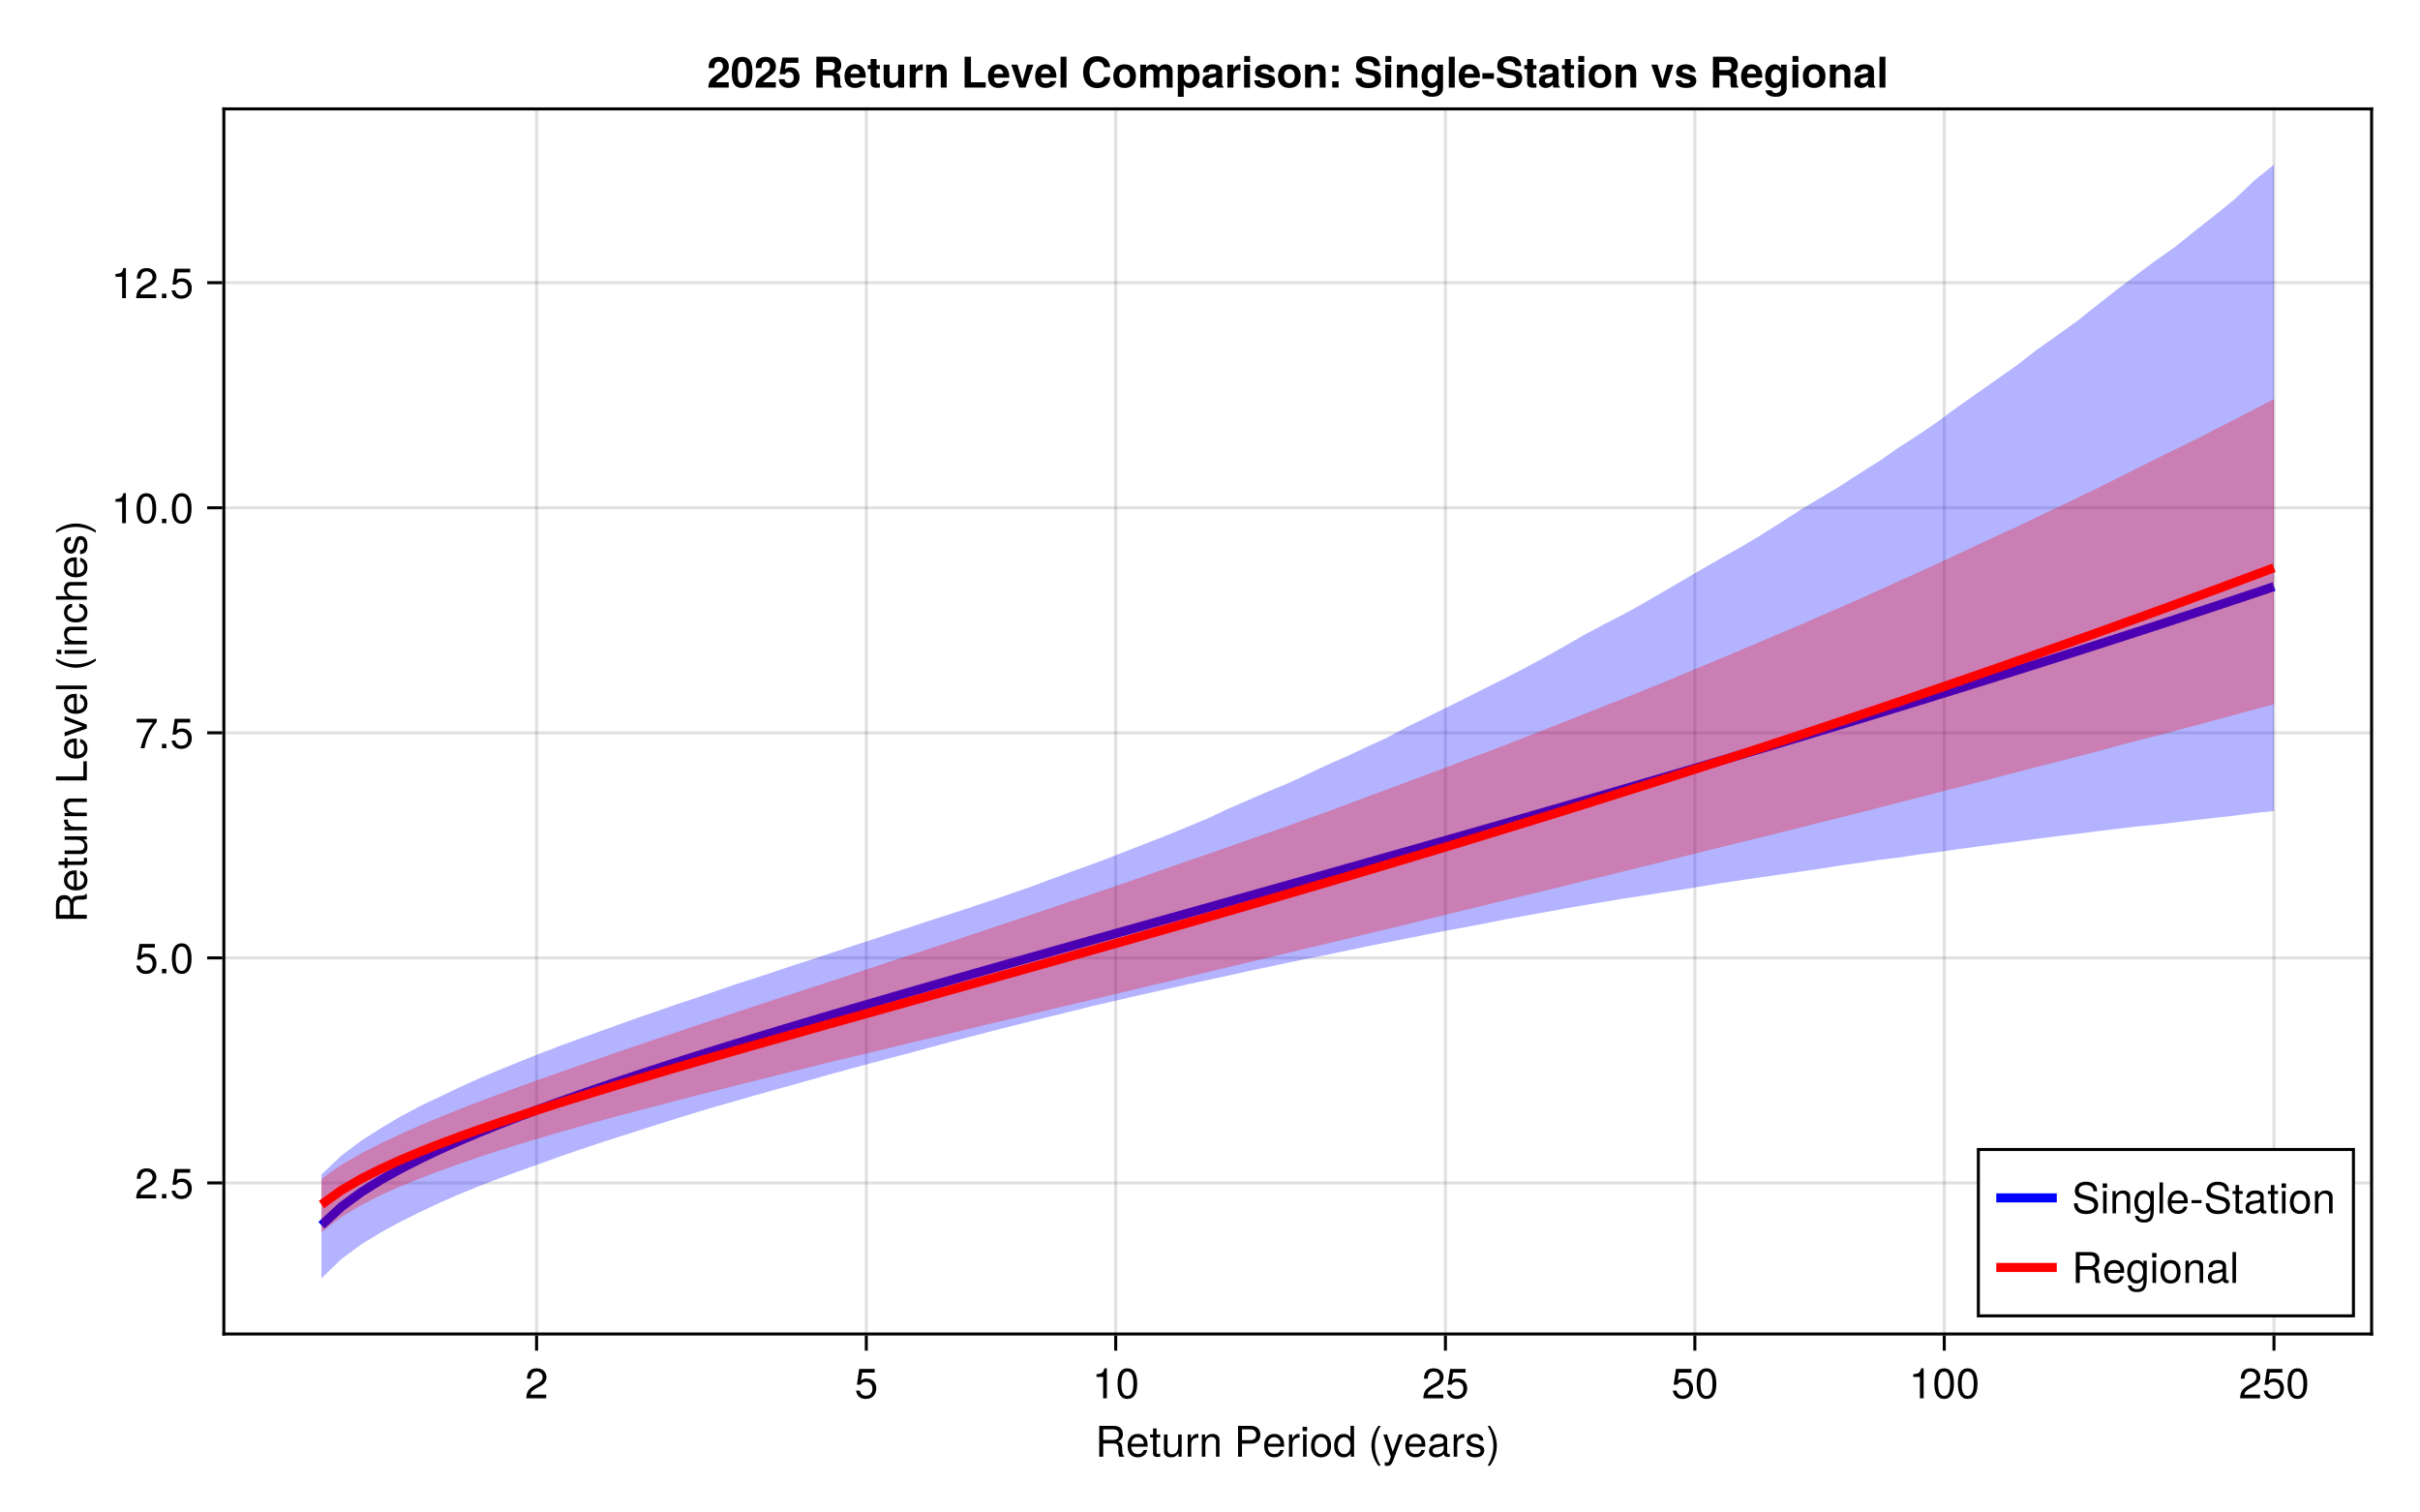 <?xml version="1.0" encoding="UTF-8"?>
<svg xmlns="http://www.w3.org/2000/svg" xmlns:xlink="http://www.w3.org/1999/xlink" width="800" height="500" viewBox="0 0 800 500">
<defs>
<g>
<g id="glyph-0-0-5a7c0e26">
<path d="M 9.5 0 C 9.5 0 7.922 0 7.922 0 C 7.734 -0.422 7.609 -1.031 7.625 -1.672 C 7.625 -1.672 7.641 -2.578 7.641 -2.578 C 7.656 -3.844 7.109 -4.391 5.969 -4.391 C 5.969 -4.391 2.609 -4.391 2.609 -4.391 C 2.609 -4.391 2.609 0 2.609 0 C 2.609 0 1.297 0 1.297 0 C 1.297 0 1.297 -10.203 1.297 -10.203 C 1.297 -10.203 6 -10.203 6 -10.203 C 8.016 -10.203 9.109 -9.234 9.109 -7.469 C 9.109 -6.312 8.656 -5.594 7.5 -5.047 C 8.609 -4.562 8.859 -4.062 8.891 -2.375 C 8.906 -1.016 9.016 -0.656 9.5 -0.328 C 9.5 -0.328 9.5 0 9.5 0 Z M 7.75 -7.297 C 7.75 -8.438 7.203 -9.062 5.75 -9.062 C 5.75 -9.062 2.609 -9.062 2.609 -9.062 C 2.609 -9.062 2.609 -5.547 2.609 -5.547 C 2.609 -5.547 5.75 -5.547 5.75 -5.547 C 7.141 -5.547 7.75 -6.094 7.75 -7.297 Z M 7.75 -7.297 "/>
</g>
<g id="glyph-0-1-5a7c0e26">
<path d="M 7.188 -3.328 C 7.188 -3.328 1.781 -3.328 1.781 -3.328 C 1.812 -1.656 2.719 -0.875 3.938 -0.875 C 4.875 -0.875 5.531 -1.266 5.859 -2.219 C 5.859 -2.219 7.031 -2.219 7.031 -2.219 C 6.734 -0.734 5.578 0.203 3.891 0.203 C 1.828 0.203 0.562 -1.219 0.562 -3.625 C 0.562 -6.031 1.875 -7.547 3.922 -7.547 C 5.297 -7.547 6.406 -6.812 6.891 -5.609 C 7.094 -5.062 7.188 -4.391 7.188 -3.328 Z M 5.938 -4.375 C 5.938 -5.516 5.047 -6.469 3.906 -6.469 C 2.734 -6.469 1.906 -5.594 1.812 -4.281 C 1.812 -4.281 5.922 -4.281 5.922 -4.281 C 5.938 -4.312 5.938 -4.375 5.938 -4.375 Z M 5.938 -4.375 "/>
</g>
<g id="glyph-0-2-5a7c0e26">
<path d="M 3.562 0 C 3.156 0.062 2.891 0.094 2.609 0.094 C 1.688 0.094 1.188 -0.328 1.188 -1.062 C 1.188 -1.062 1.188 -6.391 1.188 -6.391 C 1.188 -6.391 0.203 -6.391 0.203 -6.391 C 0.203 -6.391 0.203 -7.344 0.203 -7.344 C 0.203 -7.344 1.188 -7.344 1.188 -7.344 C 1.188 -7.344 1.188 -9.359 1.188 -9.359 C 1.188 -9.359 2.359 -9.359 2.359 -9.359 C 2.359 -9.359 2.359 -7.344 2.359 -7.344 C 2.359 -7.344 3.562 -7.344 3.562 -7.344 C 3.562 -7.344 3.562 -6.391 3.562 -6.391 C 3.562 -6.391 2.359 -6.391 2.359 -6.391 C 2.359 -6.391 2.359 -1.578 2.359 -1.578 C 2.359 -1.062 2.484 -0.922 3 -0.922 C 3.219 -0.922 3.406 -0.938 3.562 -0.984 C 3.562 -0.984 3.562 0 3.562 0 Z M 3.562 0 "/>
</g>
<g id="glyph-0-3-5a7c0e26">
<path d="M 6.75 0 C 6.75 0 5.703 0 5.703 0 C 5.703 0 5.703 -1.141 5.703 -1.141 C 5.016 -0.172 4.328 0.203 3.25 0.203 C 1.812 0.203 0.906 -0.578 0.906 -1.797 C 0.906 -1.797 0.906 -7.344 0.906 -7.344 C 0.906 -7.344 2.078 -7.344 2.078 -7.344 C 2.078 -7.344 2.078 -2.25 2.078 -2.25 C 2.078 -1.375 2.656 -0.812 3.578 -0.812 C 4.797 -0.812 5.594 -1.797 5.594 -3.297 C 5.594 -3.297 5.594 -7.344 5.594 -7.344 C 5.594 -7.344 6.75 -7.344 6.75 -7.344 C 6.75 -7.344 6.75 0 6.75 0 Z M 6.75 0 "/>
</g>
<g id="glyph-0-4-5a7c0e26">
<path d="M 4.5 -6.312 C 2.688 -6.281 2.141 -5.453 2.141 -3.812 C 2.141 -3.812 2.141 0 2.141 0 C 2.141 0 0.984 0 0.984 0 C 0.984 0 0.984 -7.344 0.984 -7.344 C 0.984 -7.344 2.047 -7.344 2.047 -7.344 C 2.047 -7.344 2.047 -6 2.047 -6 C 2.719 -7.094 3.297 -7.547 4.047 -7.547 C 4.203 -7.547 4.297 -7.531 4.5 -7.5 C 4.5 -7.5 4.5 -6.312 4.5 -6.312 Z M 4.5 -6.312 "/>
</g>
<g id="glyph-0-5-5a7c0e26">
<path d="M 6.812 0 C 6.812 0 5.656 0 5.656 0 C 5.656 0 5.656 -5.078 5.656 -5.078 C 5.656 -5.969 5.062 -6.531 4.141 -6.531 C 2.953 -6.531 2.141 -5.547 2.141 -4.047 C 2.141 -4.047 2.141 0 2.141 0 C 2.141 0 0.984 0 0.984 0 C 0.984 0 0.984 -7.344 0.984 -7.344 C 0.984 -7.344 2.062 -7.344 2.062 -7.344 C 2.062 -7.344 2.062 -6.109 2.062 -6.109 C 2.703 -7.125 3.406 -7.547 4.5 -7.547 C 5.906 -7.547 6.812 -6.766 6.812 -5.547 C 6.812 -5.547 6.812 0 6.812 0 Z M 6.812 0 "/>
</g>
<g id="glyph-0-6-5a7c0e26">
</g>
<g id="glyph-0-7-5a7c0e26">
<path d="M 8.641 -7.203 C 8.641 -5.516 7.469 -4.328 5.781 -4.328 C 5.781 -4.328 2.578 -4.328 2.578 -4.328 C 2.578 -4.328 2.578 0 2.578 0 C 2.578 0 1.281 0 1.281 0 C 1.281 0 1.281 -10.203 1.281 -10.203 C 1.281 -10.203 5.484 -10.203 5.484 -10.203 C 7.5 -10.203 8.641 -9.125 8.641 -7.203 Z M 7.281 -7.266 C 7.281 -8.391 6.531 -9.062 5.297 -9.062 C 5.297 -9.062 2.578 -9.062 2.578 -9.062 C 2.578 -9.062 2.578 -5.469 2.578 -5.469 C 2.578 -5.469 5.297 -5.469 5.297 -5.469 C 6.531 -5.469 7.281 -6.141 7.281 -7.266 Z M 7.281 -7.266 "/>
</g>
<g id="glyph-0-8-5a7c0e26">
<path d="M 2.141 0 C 2.141 0 0.984 0 0.984 0 C 0.984 0 0.984 -7.344 0.984 -7.344 C 0.984 -7.344 2.141 -7.344 2.141 -7.344 C 2.141 -7.344 2.141 0 2.141 0 Z M 2.297 -8.438 C 2.297 -8.438 0.844 -8.438 0.844 -8.438 C 0.844 -8.438 0.844 -9.891 0.844 -9.891 C 0.844 -9.891 2.297 -9.891 2.297 -9.891 C 2.297 -9.891 2.297 -8.438 2.297 -8.438 Z M 2.297 -8.438 "/>
</g>
<g id="glyph-0-9-5a7c0e26">
<path d="M 7.141 -3.609 C 7.141 -1.203 5.875 0.203 3.828 0.203 C 1.734 0.203 0.5 -1.203 0.5 -3.672 C 0.5 -6.125 1.75 -7.547 3.812 -7.547 C 5.922 -7.547 7.141 -6.141 7.141 -3.609 Z M 5.922 -3.625 C 5.922 -5.453 5.141 -6.469 3.828 -6.469 C 2.516 -6.469 1.719 -5.438 1.719 -3.672 C 1.719 -1.891 2.516 -0.875 3.828 -0.875 C 5.109 -0.875 5.922 -1.906 5.922 -3.625 Z M 5.922 -3.625 "/>
</g>
<g id="glyph-0-10-5a7c0e26">
<path d="M 6.938 0 C 6.938 0 5.891 0 5.891 0 C 5.891 0 5.891 -1.078 5.891 -1.078 C 5.266 -0.172 4.562 0.203 3.562 0.203 C 1.578 0.203 0.359 -1.266 0.359 -3.734 C 0.359 -6.078 1.609 -7.547 3.516 -7.547 C 4.5 -7.547 5.281 -7.156 5.766 -6.406 C 5.766 -6.406 5.766 -10.203 5.766 -10.203 C 5.766 -10.203 6.938 -10.203 6.938 -10.203 C 6.938 -10.203 6.938 0 6.938 0 Z M 5.766 -3.641 C 5.766 -5.328 4.969 -6.453 3.703 -6.453 C 2.438 -6.453 1.578 -5.375 1.578 -3.672 C 1.578 -1.953 2.438 -0.875 3.719 -0.875 C 4.953 -0.875 5.766 -1.953 5.766 -3.641 Z M 5.766 -3.641 "/>
</g>
<g id="glyph-0-11-5a7c0e26">
<path d="M 4.078 2.969 C 4.078 2.969 3.297 2.969 3.297 2.969 C 1.906 1.141 1.016 -1.406 1.016 -3.625 C 1.016 -5.828 1.906 -8.375 3.297 -10.203 C 3.297 -10.203 4.078 -10.203 4.078 -10.203 C 2.844 -8.219 2.156 -5.859 2.156 -3.625 C 2.156 -1.391 2.844 0.969 4.078 2.969 Z M 4.078 2.969 "/>
</g>
<g id="glyph-0-12-5a7c0e26">
<path d="M 6.688 -7.344 C 6.688 -7.344 3.438 1.547 3.438 1.547 C 3.031 2.594 2.359 3.047 1.547 3.047 C 1.234 3.047 1 3 0.75 2.875 C 0.75 2.875 0.75 1.812 0.75 1.812 C 1.016 1.875 1.203 1.906 1.375 1.906 C 1.875 1.906 2.109 1.703 2.312 1.188 C 2.312 1.188 2.766 0.031 2.766 0.031 C 2.766 0.031 0.281 -7.344 0.281 -7.344 C 0.281 -7.344 1.531 -7.344 1.531 -7.344 C 1.531 -7.344 3.406 -1.625 3.406 -1.625 C 3.406 -1.625 5.438 -7.344 5.438 -7.344 C 5.438 -7.344 6.688 -7.344 6.688 -7.344 Z M 6.688 -7.344 "/>
</g>
<g id="glyph-0-13-5a7c0e26">
<path d="M 7.484 -0.031 C 7.109 0.062 6.938 0.094 6.688 0.094 C 6.125 0.094 5.609 -0.312 5.484 -0.875 C 4.844 -0.188 3.938 0.203 3 0.203 C 1.516 0.203 0.594 -0.578 0.594 -1.906 C 0.594 -2.797 1.016 -3.453 1.875 -3.812 C 2.328 -3.984 2.578 -4.047 4.234 -4.25 C 5.156 -4.375 5.453 -4.578 5.453 -5.062 C 5.453 -5.062 5.453 -5.375 5.453 -5.375 C 5.453 -6.078 4.859 -6.469 3.812 -6.469 C 2.719 -6.469 2.188 -6.062 2.094 -5.172 C 2.094 -5.172 0.906 -5.172 0.906 -5.172 C 0.984 -6.859 2.078 -7.547 3.844 -7.547 C 5.656 -7.547 6.609 -6.844 6.609 -5.547 C 6.609 -5.547 6.609 -1.453 6.609 -1.453 C 6.609 -1.094 6.828 -0.875 7.234 -0.875 C 7.312 -0.875 7.359 -0.875 7.484 -0.906 C 7.484 -0.906 7.484 -0.031 7.484 -0.031 Z M 5.453 -2.531 C 5.453 -2.531 5.453 -3.625 5.453 -3.625 C 5.047 -3.438 4.797 -3.391 3.562 -3.219 C 2.328 -3.031 1.812 -2.703 1.812 -1.938 C 1.812 -1.141 2.344 -0.812 3.25 -0.812 C 4.375 -0.812 5.453 -1.484 5.453 -2.531 Z M 5.453 -2.531 "/>
</g>
<g id="glyph-0-14-5a7c0e26">
<path d="M 6.422 -2.062 C 6.422 -0.641 5.25 0.203 3.406 0.203 C 1.484 0.203 0.531 -0.547 0.469 -2.234 C 0.469 -2.234 1.703 -2.234 1.703 -2.234 C 1.859 -1.125 2.453 -0.875 3.5 -0.875 C 4.516 -0.875 5.203 -1.281 5.203 -1.953 C 5.203 -2.484 4.891 -2.734 4.078 -2.922 C 4.078 -2.922 2.984 -3.188 2.984 -3.188 C 1.25 -3.609 0.656 -4.156 0.656 -5.312 C 0.656 -6.656 1.766 -7.547 3.469 -7.547 C 5.172 -7.547 6.125 -6.734 6.125 -5.297 C 6.125 -5.297 4.906 -5.297 4.906 -5.297 C 4.875 -6.062 4.375 -6.469 3.438 -6.469 C 2.484 -6.469 1.875 -6.031 1.875 -5.359 C 1.875 -4.844 2.281 -4.531 3.234 -4.312 C 3.234 -4.312 4.359 -4.047 4.359 -4.047 C 5.812 -3.703 6.422 -3.156 6.422 -2.062 Z M 6.422 -2.062 "/>
</g>
<g id="glyph-0-15-5a7c0e26">
<path d="M 3.578 -3.609 C 3.578 -1.406 2.703 1.141 1.297 2.969 C 1.297 2.969 0.531 2.969 0.531 2.969 C 1.766 0.984 2.453 -1.391 2.453 -3.609 C 2.453 -5.859 1.766 -8.203 0.531 -10.203 C 0.531 -10.203 1.297 -10.203 1.297 -10.203 C 2.703 -8.375 3.578 -5.828 3.578 -3.609 Z M 3.578 -3.609 "/>
</g>
<g id="glyph-0-16-5a7c0e26">
<path d="M 7.156 -7.016 C 7.156 -5.797 6.438 -4.766 5.047 -4.016 C 5.047 -4.016 3.656 -3.266 3.656 -3.266 C 2.438 -2.547 1.984 -2.031 1.859 -1.219 C 1.859 -1.219 7.078 -1.219 7.078 -1.219 C 7.078 -1.219 7.078 0 7.078 0 C 7.078 0 0.469 0 0.469 0 C 0.594 -2.188 1.188 -3.125 3.266 -4.297 C 3.266 -4.297 4.547 -5.031 4.547 -5.031 C 5.438 -5.531 5.891 -6.203 5.891 -6.984 C 5.891 -8.047 5.047 -8.844 3.938 -8.844 C 2.719 -8.844 2.031 -8.141 1.938 -6.484 C 1.938 -6.484 0.703 -6.484 0.703 -6.484 C 0.766 -8.891 1.953 -9.922 3.969 -9.922 C 5.859 -9.922 7.156 -8.688 7.156 -7.016 Z M 7.156 -7.016 "/>
</g>
<g id="glyph-0-17-5a7c0e26">
<path d="M 7.188 -3.297 C 7.188 -1.188 5.781 0.203 3.781 0.203 C 2.016 0.203 0.891 -0.578 0.484 -2.547 C 0.484 -2.547 1.719 -2.547 1.719 -2.547 C 2.016 -1.422 2.672 -0.875 3.75 -0.875 C 5.094 -0.875 5.922 -1.688 5.922 -3.125 C 5.922 -4.594 5.078 -5.453 3.75 -5.453 C 2.984 -5.453 2.5 -5.203 1.938 -4.516 C 1.938 -4.516 0.797 -4.516 0.797 -4.516 C 0.797 -4.516 1.547 -9.719 1.547 -9.719 C 1.547 -9.719 6.656 -9.719 6.656 -9.719 C 6.656 -9.719 6.656 -8.5 6.656 -8.5 C 6.656 -8.5 2.531 -8.5 2.531 -8.5 C 2.531 -8.5 2.141 -5.938 2.141 -5.938 C 2.719 -6.359 3.281 -6.531 3.969 -6.531 C 5.875 -6.531 7.188 -5.25 7.188 -3.297 Z M 7.188 -3.297 "/>
</g>
<g id="glyph-0-18-5a7c0e26">
<path d="M 4.859 0 C 4.859 0 3.625 0 3.625 0 C 3.625 0 3.625 -7.062 3.625 -7.062 C 3.625 -7.062 1.422 -7.062 1.422 -7.062 C 1.422 -7.062 1.422 -7.953 1.422 -7.953 C 3.328 -8.188 3.609 -8.406 4.047 -9.922 C 4.047 -9.922 4.859 -9.922 4.859 -9.922 C 4.859 -9.922 4.859 0 4.859 0 Z M 4.859 0 "/>
</g>
<g id="glyph-0-19-5a7c0e26">
<path d="M 7.094 -4.781 C 7.094 -1.516 5.953 0.203 3.844 0.203 C 1.719 0.203 0.609 -1.516 0.609 -4.859 C 0.609 -8.188 1.703 -9.922 3.844 -9.922 C 6 -9.922 7.094 -8.219 7.094 -4.781 Z M 5.844 -4.891 C 5.844 -7.547 5.188 -8.828 3.844 -8.828 C 2.516 -8.828 1.859 -7.562 1.859 -4.844 C 1.859 -2.125 2.516 -0.812 3.828 -0.812 C 5.188 -0.812 5.844 -2.078 5.844 -4.891 Z M 5.844 -4.891 "/>
</g>
<g id="glyph-0-20-5a7c0e26">
<path d="M 2.672 0 C 2.672 0 1.219 0 1.219 0 C 1.219 0 1.219 -1.453 1.219 -1.453 C 1.219 -1.453 2.672 -1.453 2.672 -1.453 C 2.672 -1.453 2.672 0 2.672 0 Z M 2.672 0 "/>
</g>
<g id="glyph-0-21-5a7c0e26">
<path d="M 7.281 -8.688 C 5.188 -6.203 3.797 -3.203 3.25 0 C 3.25 0 1.938 0 1.938 0 C 2.625 -3.109 4.031 -6 6 -8.5 C 6 -8.5 0.641 -8.5 0.641 -8.5 C 0.641 -8.5 0.641 -9.719 0.641 -9.719 C 0.641 -9.719 7.281 -9.719 7.281 -9.719 C 7.281 -9.719 7.281 -8.688 7.281 -8.688 Z M 7.281 -8.688 "/>
</g>
<g id="glyph-0-22-5a7c0e26">
<path d="M 8.688 -2.797 C 8.688 -0.984 7.297 0.25 4.703 0.25 C 2.297 0.25 0.672 -0.906 0.672 -3.312 C 0.672 -3.312 1.906 -3.312 1.906 -3.312 C 1.906 -1.859 2.859 -0.891 4.781 -0.891 C 6.547 -0.891 7.391 -1.547 7.391 -2.672 C 7.391 -3.469 6.797 -3.984 5.516 -4.328 C 5.516 -4.328 2.984 -5 2.984 -5 C 1.641 -5.344 0.984 -6.125 0.984 -7.375 C 0.984 -9.219 2.359 -10.453 4.609 -10.453 C 6.953 -10.453 8.344 -9.297 8.344 -7.297 C 8.344 -7.297 7.109 -7.297 7.109 -7.297 C 7.109 -8.625 6.188 -9.359 4.562 -9.359 C 3.188 -9.359 2.281 -8.594 2.281 -7.562 C 2.281 -6.781 2.734 -6.375 3.969 -6.047 C 3.969 -6.047 6.531 -5.359 6.531 -5.359 C 7.906 -4.984 8.688 -4.062 8.688 -2.797 Z M 8.688 -2.797 "/>
</g>
<g id="glyph-0-23-5a7c0e26">
<path d="M 6.844 -1.203 C 6.844 2.031 5.859 3.047 3.562 3.047 C 1.844 3.047 0.766 2.219 0.641 0.844 C 0.641 0.844 1.828 0.844 1.828 0.844 C 1.969 1.734 2.688 2.078 3.609 2.078 C 4.969 2.078 5.766 1.328 5.766 -0.609 C 5.766 -0.609 5.766 -1.109 5.766 -1.109 C 5 -0.188 4.359 0.203 3.438 0.203 C 1.703 0.203 0.406 -1.281 0.406 -3.594 C 0.406 -5.984 1.672 -7.547 3.531 -7.547 C 4.469 -7.547 5.188 -7.141 5.766 -6.266 C 5.766 -6.266 5.766 -7.344 5.766 -7.344 C 5.766 -7.344 6.844 -7.344 6.844 -7.344 C 6.844 -7.344 6.844 -1.203 6.844 -1.203 Z M 5.656 -3.625 C 5.656 -5.406 4.906 -6.469 3.656 -6.469 C 2.406 -6.469 1.625 -5.438 1.625 -3.672 C 1.625 -1.891 2.391 -0.875 3.672 -0.875 C 4.906 -0.875 5.656 -1.875 5.656 -3.625 Z M 5.656 -3.625 "/>
</g>
<g id="glyph-0-24-5a7c0e26">
<path d="M 2.109 0 C 2.109 0 0.953 0 0.953 0 C 0.953 0 0.953 -10.203 0.953 -10.203 C 0.953 -10.203 2.109 -10.203 2.109 -10.203 C 2.109 -10.203 2.109 0 2.109 0 Z M 2.109 0 "/>
</g>
<g id="glyph-0-25-5a7c0e26">
<path d="M 3.969 -3.359 C 3.969 -3.359 0.641 -3.359 0.641 -3.359 C 0.641 -3.359 0.641 -4.375 0.641 -4.375 C 0.641 -4.375 3.969 -4.375 3.969 -4.375 C 3.969 -4.375 3.969 -3.359 3.969 -3.359 Z M 3.969 -3.359 "/>
</g>
<g id="glyph-1-0-5a7c0e26">
<path d="M 0 -9.5 C 0 -9.5 0 -7.922 0 -7.922 C -0.422 -7.734 -1.031 -7.609 -1.672 -7.625 C -1.672 -7.625 -2.578 -7.641 -2.578 -7.641 C -3.844 -7.656 -4.391 -7.109 -4.391 -5.969 C -4.391 -5.969 -4.391 -2.609 -4.391 -2.609 C -4.391 -2.609 0 -2.609 0 -2.609 C 0 -2.609 0 -1.297 0 -1.297 C 0 -1.297 -10.203 -1.297 -10.203 -1.297 C -10.203 -1.297 -10.203 -6 -10.203 -6 C -10.203 -8.016 -9.234 -9.109 -7.469 -9.109 C -6.312 -9.109 -5.594 -8.656 -5.047 -7.5 C -4.562 -8.609 -4.062 -8.859 -2.375 -8.891 C -1.016 -8.906 -0.656 -9.016 -0.328 -9.5 C -0.328 -9.5 0 -9.5 0 -9.5 Z M -7.297 -7.75 C -8.438 -7.75 -9.062 -7.203 -9.062 -5.75 C -9.062 -5.75 -9.062 -2.609 -9.062 -2.609 C -9.062 -2.609 -5.547 -2.609 -5.547 -2.609 C -5.547 -2.609 -5.547 -5.75 -5.547 -5.75 C -5.547 -7.141 -6.094 -7.75 -7.297 -7.75 Z M -7.297 -7.75 "/>
</g>
<g id="glyph-2-0-5a7c0e26">
<path d="M -3.328 -7.188 C -3.328 -7.188 -3.328 -1.781 -3.328 -1.781 C -1.656 -1.812 -0.875 -2.719 -0.875 -3.938 C -0.875 -4.875 -1.266 -5.531 -2.219 -5.859 C -2.219 -5.859 -2.219 -7.031 -2.219 -7.031 C -0.734 -6.734 0.203 -5.578 0.203 -3.891 C 0.203 -1.828 -1.219 -0.562 -3.625 -0.562 C -6.031 -0.562 -7.547 -1.875 -7.547 -3.922 C -7.547 -5.297 -6.812 -6.406 -5.609 -6.891 C -5.062 -7.094 -4.391 -7.188 -3.328 -7.188 Z M -4.375 -5.938 C -5.516 -5.938 -6.469 -5.047 -6.469 -3.906 C -6.469 -2.734 -5.594 -1.906 -4.281 -1.812 C -4.281 -1.812 -4.281 -5.922 -4.281 -5.922 C -4.312 -5.938 -4.375 -5.938 -4.375 -5.938 Z M -4.375 -5.938 "/>
</g>
<g id="glyph-3-0-5a7c0e26">
<path d="M 0 -3.562 C 0.062 -3.156 0.094 -2.891 0.094 -2.609 C 0.094 -1.688 -0.328 -1.188 -1.062 -1.188 C -1.062 -1.188 -6.391 -1.188 -6.391 -1.188 C -6.391 -1.188 -6.391 -0.203 -6.391 -0.203 C -6.391 -0.203 -7.344 -0.203 -7.344 -0.203 C -7.344 -0.203 -7.344 -1.188 -7.344 -1.188 C -7.344 -1.188 -9.359 -1.188 -9.359 -1.188 C -9.359 -1.188 -9.359 -2.359 -9.359 -2.359 C -9.359 -2.359 -7.344 -2.359 -7.344 -2.359 C -7.344 -2.359 -7.344 -3.562 -7.344 -3.562 C -7.344 -3.562 -6.391 -3.562 -6.391 -3.562 C -6.391 -3.562 -6.391 -2.359 -6.391 -2.359 C -6.391 -2.359 -1.578 -2.359 -1.578 -2.359 C -1.062 -2.359 -0.922 -2.484 -0.922 -3 C -0.922 -3.219 -0.938 -3.406 -0.984 -3.562 C -0.984 -3.562 0 -3.562 0 -3.562 Z M 0 -3.562 "/>
</g>
<g id="glyph-4-0-5a7c0e26">
<path d="M 0 -6.75 C 0 -6.75 0 -5.703 0 -5.703 C 0 -5.703 -1.141 -5.703 -1.141 -5.703 C -0.172 -5.016 0.203 -4.328 0.203 -3.25 C 0.203 -1.812 -0.578 -0.906 -1.797 -0.906 C -1.797 -0.906 -7.344 -0.906 -7.344 -0.906 C -7.344 -0.906 -7.344 -2.078 -7.344 -2.078 C -7.344 -2.078 -2.25 -2.078 -2.25 -2.078 C -1.375 -2.078 -0.812 -2.656 -0.812 -3.578 C -0.812 -4.797 -1.797 -5.594 -3.297 -5.594 C -3.297 -5.594 -7.344 -5.594 -7.344 -5.594 C -7.344 -5.594 -7.344 -6.75 -7.344 -6.75 C -7.344 -6.75 0 -6.75 0 -6.75 Z M 0 -6.75 "/>
</g>
<g id="glyph-5-0-5a7c0e26">
<path d="M -6.312 -4.5 C -6.281 -2.688 -5.453 -2.141 -3.812 -2.141 C -3.812 -2.141 0 -2.141 0 -2.141 C 0 -2.141 0 -0.984 0 -0.984 C 0 -0.984 -7.344 -0.984 -7.344 -0.984 C -7.344 -0.984 -7.344 -2.047 -7.344 -2.047 C -7.344 -2.047 -6 -2.047 -6 -2.047 C -7.094 -2.719 -7.547 -3.297 -7.547 -4.047 C -7.547 -4.203 -7.531 -4.297 -7.5 -4.5 C -7.5 -4.5 -6.312 -4.5 -6.312 -4.5 Z M -6.312 -4.5 "/>
</g>
<g id="glyph-6-0-5a7c0e26">
<path d="M 0 -6.812 C 0 -6.812 0 -5.656 0 -5.656 C 0 -5.656 -5.078 -5.656 -5.078 -5.656 C -5.969 -5.656 -6.531 -5.062 -6.531 -4.141 C -6.531 -2.953 -5.547 -2.141 -4.047 -2.141 C -4.047 -2.141 0 -2.141 0 -2.141 C 0 -2.141 0 -0.984 0 -0.984 C 0 -0.984 -7.344 -0.984 -7.344 -0.984 C -7.344 -0.984 -7.344 -2.062 -7.344 -2.062 C -7.344 -2.062 -6.109 -2.062 -6.109 -2.062 C -7.125 -2.703 -7.547 -3.406 -7.547 -4.5 C -7.547 -5.906 -6.766 -6.812 -5.547 -6.812 C -5.547 -6.812 0 -6.812 0 -6.812 Z M 0 -6.812 "/>
</g>
<g id="glyph-7-0-5a7c0e26">
</g>
<g id="glyph-8-0-5a7c0e26">
<path d="M 0 -7.469 C 0 -7.469 0 -1.125 0 -1.125 C 0 -1.125 -10.203 -1.125 -10.203 -1.125 C -10.203 -1.125 -10.203 -2.422 -10.203 -2.422 C -10.203 -2.422 -1.141 -2.422 -1.141 -2.422 C -1.141 -2.422 -1.141 -7.469 -1.141 -7.469 C -1.141 -7.469 0 -7.469 0 -7.469 Z M 0 -7.469 "/>
</g>
<g id="glyph-9-0-5a7c0e26">
<path d="M -3.328 -7.188 C -3.328 -7.188 -3.328 -1.781 -3.328 -1.781 C -1.656 -1.812 -0.875 -2.719 -0.875 -3.938 C -0.875 -4.875 -1.266 -5.531 -2.219 -5.859 C -2.219 -5.859 -2.219 -7.031 -2.219 -7.031 C -0.734 -6.734 0.203 -5.578 0.203 -3.891 C 0.203 -1.828 -1.219 -0.562 -3.625 -0.562 C -6.031 -0.562 -7.547 -1.875 -7.547 -3.922 C -7.547 -5.297 -6.812 -6.406 -5.609 -6.891 C -5.062 -7.094 -4.391 -7.188 -3.328 -7.188 Z M -4.375 -5.938 C -5.516 -5.938 -6.469 -5.047 -6.469 -3.906 C -6.469 -2.734 -5.594 -1.906 -4.281 -1.812 C -4.281 -1.812 -4.281 -5.922 -4.281 -5.922 C -4.312 -5.938 -4.375 -5.938 -4.375 -5.938 Z M -4.375 -5.938 "/>
</g>
<g id="glyph-9-1-5a7c0e26">
<path d="M 0 -2.141 C 0 -2.141 0 -0.984 0 -0.984 C 0 -0.984 -7.344 -0.984 -7.344 -0.984 C -7.344 -0.984 -7.344 -2.141 -7.344 -2.141 C -7.344 -2.141 0 -2.141 0 -2.141 Z M -8.438 -2.297 C -8.438 -2.297 -8.438 -0.844 -8.438 -0.844 C -8.438 -0.844 -9.891 -0.844 -9.891 -0.844 C -9.891 -0.844 -9.891 -2.297 -9.891 -2.297 C -9.891 -2.297 -8.438 -2.297 -8.438 -2.297 Z M -8.438 -2.297 "/>
</g>
<g id="glyph-10-0-5a7c0e26">
<path d="M -7.344 -6.797 C -7.344 -6.797 0 -3.984 0 -3.984 C 0 -3.984 0 -2.719 0 -2.719 C 0 -2.719 -7.344 -0.141 -7.344 -0.141 C -7.344 -0.141 -7.344 -1.453 -7.344 -1.453 C -7.344 -1.453 -1.391 -3.422 -1.391 -3.422 C -1.391 -3.422 -7.344 -5.484 -7.344 -5.484 C -7.344 -5.484 -7.344 -6.797 -7.344 -6.797 Z M -7.344 -6.797 "/>
</g>
<g id="glyph-10-1-5a7c0e26">
<path d="M -3.609 -3.578 C -1.406 -3.578 1.141 -2.703 2.969 -1.297 C 2.969 -1.297 2.969 -0.531 2.969 -0.531 C 0.984 -1.766 -1.391 -2.453 -3.609 -2.453 C -5.859 -2.453 -8.203 -1.766 -10.203 -0.531 C -10.203 -0.531 -10.203 -1.297 -10.203 -1.297 C -8.375 -2.703 -5.828 -3.578 -3.609 -3.578 Z M -3.609 -3.578 "/>
</g>
<g id="glyph-11-0-5a7c0e26">
<path d="M -3.328 -7.188 C -3.328 -7.188 -3.328 -1.781 -3.328 -1.781 C -1.656 -1.812 -0.875 -2.719 -0.875 -3.938 C -0.875 -4.875 -1.266 -5.531 -2.219 -5.859 C -2.219 -5.859 -2.219 -7.031 -2.219 -7.031 C -0.734 -6.734 0.203 -5.578 0.203 -3.891 C 0.203 -1.828 -1.219 -0.562 -3.625 -0.562 C -6.031 -0.562 -7.547 -1.875 -7.547 -3.922 C -7.547 -5.297 -6.812 -6.406 -5.609 -6.891 C -5.062 -7.094 -4.391 -7.188 -3.328 -7.188 Z M -4.375 -5.938 C -5.516 -5.938 -6.469 -5.047 -6.469 -3.906 C -6.469 -2.734 -5.594 -1.906 -4.281 -1.812 C -4.281 -1.812 -4.281 -5.922 -4.281 -5.922 C -4.312 -5.938 -4.375 -5.938 -4.375 -5.938 Z M -4.375 -5.938 "/>
</g>
<g id="glyph-11-1-5a7c0e26">
<path d="M 2.969 -4.078 C 2.969 -4.078 2.969 -3.297 2.969 -3.297 C 1.141 -1.906 -1.406 -1.016 -3.625 -1.016 C -5.828 -1.016 -8.375 -1.906 -10.203 -3.297 C -10.203 -3.297 -10.203 -4.078 -10.203 -4.078 C -8.219 -2.844 -5.859 -2.156 -3.625 -2.156 C -1.391 -2.156 0.969 -2.844 2.969 -4.078 Z M 2.969 -4.078 "/>
</g>
<g id="glyph-11-2-5a7c0e26">
<path d="M -2.516 -6.672 C -0.844 -6.531 0.203 -5.438 0.203 -3.688 C 0.203 -1.688 -1.234 -0.438 -3.594 -0.438 C -6.031 -0.438 -7.547 -1.719 -7.547 -3.703 C -7.547 -5.328 -6.656 -6.453 -4.875 -6.594 C -4.875 -6.594 -4.875 -5.422 -4.875 -5.422 C -5.891 -5.281 -6.469 -4.656 -6.469 -3.688 C -6.469 -2.406 -5.438 -1.656 -3.594 -1.656 C -1.859 -1.656 -0.875 -2.422 -0.875 -3.703 C -0.875 -4.703 -1.344 -5.312 -2.516 -5.5 C -2.516 -5.5 -2.516 -6.672 -2.516 -6.672 Z M -2.516 -6.672 "/>
</g>
<g id="glyph-12-0-5a7c0e26">
<path d="M 0 -2.109 C 0 -2.109 0 -0.953 0 -0.953 C 0 -0.953 -10.203 -0.953 -10.203 -0.953 C -10.203 -0.953 -10.203 -2.109 -10.203 -2.109 C -10.203 -2.109 0 -2.109 0 -2.109 Z M 0 -2.109 "/>
</g>
<g id="glyph-13-0-5a7c0e26">
</g>
<g id="glyph-14-0-5a7c0e26">
<path d="M 0 -6.812 C 0 -6.812 0 -5.656 0 -5.656 C 0 -5.656 -5.078 -5.656 -5.078 -5.656 C -5.969 -5.656 -6.531 -5.062 -6.531 -4.141 C -6.531 -2.953 -5.547 -2.141 -4.047 -2.141 C -4.047 -2.141 0 -2.141 0 -2.141 C 0 -2.141 0 -0.984 0 -0.984 C 0 -0.984 -7.344 -0.984 -7.344 -0.984 C -7.344 -0.984 -7.344 -2.062 -7.344 -2.062 C -7.344 -2.062 -6.109 -2.062 -6.109 -2.062 C -7.125 -2.703 -7.547 -3.406 -7.547 -4.5 C -7.547 -5.906 -6.766 -6.812 -5.547 -6.812 C -5.547 -6.812 0 -6.812 0 -6.812 Z M 0 -6.812 "/>
</g>
<g id="glyph-14-1-5a7c0e26">
<path d="M -2.062 -6.422 C -0.641 -6.422 0.203 -5.25 0.203 -3.406 C 0.203 -1.484 -0.547 -0.531 -2.234 -0.469 C -2.234 -0.469 -2.234 -1.703 -2.234 -1.703 C -1.125 -1.859 -0.875 -2.453 -0.875 -3.5 C -0.875 -4.516 -1.281 -5.203 -1.953 -5.203 C -2.484 -5.203 -2.734 -4.891 -2.922 -4.078 C -2.922 -4.078 -3.188 -2.984 -3.188 -2.984 C -3.609 -1.25 -4.156 -0.656 -5.312 -0.656 C -6.656 -0.656 -7.547 -1.766 -7.547 -3.469 C -7.547 -5.172 -6.734 -6.125 -5.297 -6.125 C -5.297 -6.125 -5.297 -4.906 -5.297 -4.906 C -6.062 -4.875 -6.469 -4.375 -6.469 -3.438 C -6.469 -2.484 -6.031 -1.875 -5.359 -1.875 C -4.844 -1.875 -4.531 -2.281 -4.312 -3.234 C -4.312 -3.234 -4.047 -4.359 -4.047 -4.359 C -3.703 -5.812 -3.156 -6.422 -2.062 -6.422 Z M -2.062 -6.422 "/>
</g>
<g id="glyph-15-0-5a7c0e26">
<path d="M 0 -6.797 C 0 -6.797 0 -5.641 0 -5.641 C 0 -5.641 -5.078 -5.641 -5.078 -5.641 C -6.047 -5.641 -6.531 -4.953 -6.531 -4.125 C -6.531 -2.922 -5.547 -2.141 -4.047 -2.141 C -4.047 -2.141 0 -2.141 0 -2.141 C 0 -2.141 0 -0.984 0 -0.984 C 0 -0.984 -10.203 -0.984 -10.203 -0.984 C -10.203 -0.984 -10.203 -2.141 -10.203 -2.141 C -10.203 -2.141 -6.328 -2.141 -6.328 -2.141 C -7.219 -2.828 -7.547 -3.453 -7.547 -4.5 C -7.547 -5.922 -6.781 -6.797 -5.547 -6.797 C -5.547 -6.797 0 -6.797 0 -6.797 Z M 0 -6.797 "/>
</g>
<g id="glyph-16-0-5a7c0e26">
<path d="M 7.188 -3.297 C 7.188 -1.188 5.781 0.203 3.781 0.203 C 2.016 0.203 0.891 -0.578 0.484 -2.547 C 0.484 -2.547 1.719 -2.547 1.719 -2.547 C 2.016 -1.422 2.672 -0.875 3.75 -0.875 C 5.094 -0.875 5.922 -1.688 5.922 -3.125 C 5.922 -4.594 5.078 -5.453 3.75 -5.453 C 2.984 -5.453 2.5 -5.203 1.938 -4.516 C 1.938 -4.516 0.797 -4.516 0.797 -4.516 C 0.797 -4.516 1.547 -9.719 1.547 -9.719 C 1.547 -9.719 6.656 -9.719 6.656 -9.719 C 6.656 -9.719 6.656 -8.5 6.656 -8.5 C 6.656 -8.5 2.531 -8.5 2.531 -8.5 C 2.531 -8.5 2.141 -5.938 2.141 -5.938 C 2.719 -6.359 3.281 -6.531 3.969 -6.531 C 5.875 -6.531 7.188 -5.25 7.188 -3.297 Z M 7.188 -3.297 "/>
</g>
<g id="glyph-16-1-5a7c0e26">
<path d="M 7.094 -4.781 C 7.094 -1.516 5.953 0.203 3.844 0.203 C 1.719 0.203 0.609 -1.516 0.609 -4.859 C 0.609 -8.188 1.703 -9.922 3.844 -9.922 C 6 -9.922 7.094 -8.219 7.094 -4.781 Z M 5.844 -4.891 C 5.844 -7.547 5.188 -8.828 3.844 -8.828 C 2.516 -8.828 1.859 -7.562 1.859 -4.844 C 1.859 -2.125 2.516 -0.812 3.828 -0.812 C 5.188 -0.812 5.844 -2.078 5.844 -4.891 Z M 5.844 -4.891 "/>
</g>
<g id="glyph-17-0-5a7c0e26">
<path d="M 2.672 0 C 2.672 0 1.219 0 1.219 0 C 1.219 0 1.219 -1.453 1.219 -1.453 C 1.219 -1.453 2.672 -1.453 2.672 -1.453 C 2.672 -1.453 2.672 0 2.672 0 Z M 2.672 0 "/>
</g>
<g id="glyph-18-0-5a7c0e26">
<path d="M 7.203 -6.984 C 7.203 -5.641 6.703 -4.891 4.984 -3.625 C 3.531 -2.562 3.219 -2.281 2.969 -1.75 C 2.969 -1.75 7.172 -1.75 7.172 -1.75 C 7.172 -1.75 7.172 0 7.172 0 C 7.172 0 0.422 0 0.422 0 C 0.516 -1.828 1.031 -2.719 2.719 -3.859 C 4.906 -5.422 5.25 -5.859 5.25 -6.938 C 5.25 -7.938 4.719 -8.547 3.844 -8.547 C 2.953 -8.547 2.438 -7.891 2.438 -6.797 C 2.438 -6.797 2.438 -6.469 2.438 -6.469 C 2.438 -6.469 0.562 -6.469 0.562 -6.469 C 0.547 -6.625 0.547 -6.734 0.547 -6.812 C 0.547 -8.922 1.75 -10.141 3.812 -10.141 C 5.891 -10.141 7.203 -8.906 7.203 -6.984 Z M 7.203 -6.984 "/>
</g>
<g id="glyph-18-1-5a7c0e26">
<path d="M 7.234 -4.938 C 7.234 -1.016 5.844 0.125 3.828 0.125 C 0.953 0.125 0.406 -2.219 0.406 -5 C 0.406 -7.859 0.984 -10.141 3.828 -10.141 C 6.734 -10.141 7.234 -7.75 7.234 -4.938 Z M 5.281 -4.984 C 5.281 -8.062 4.781 -8.547 3.828 -8.547 C 2.766 -8.547 2.359 -7.891 2.359 -5.016 C 2.359 -2.062 2.828 -1.547 3.828 -1.547 C 4.875 -1.547 5.281 -2.203 5.281 -4.984 Z M 5.281 -4.984 "/>
</g>
<g id="glyph-18-2-5a7c0e26">
<path d="M 7.234 -3.375 C 7.234 -1.234 5.781 0.125 3.656 0.125 C 1.719 0.125 0.375 -1.047 0.375 -2.781 C 0.375 -2.781 2.312 -2.781 2.312 -2.781 C 2.312 -1.984 2.828 -1.547 3.688 -1.547 C 4.656 -1.547 5.281 -2.172 5.281 -3.328 C 5.281 -4.531 4.672 -5.156 3.688 -5.156 C 3.078 -5.156 2.625 -4.891 2.422 -4.391 C 2.422 -4.391 0.656 -4.391 0.656 -4.391 C 0.656 -4.391 1.547 -9.922 1.547 -9.922 C 1.547 -9.922 6.844 -9.922 6.844 -9.922 C 6.844 -9.922 6.844 -8.172 6.844 -8.172 C 6.844 -8.172 2.75 -8.172 2.75 -8.172 C 2.75 -8.172 2.422 -6.109 2.422 -6.109 C 3 -6.531 3.484 -6.703 4.141 -6.703 C 5.984 -6.703 7.234 -5.406 7.234 -3.375 Z M 7.234 -3.375 "/>
</g>
<g id="glyph-18-3-5a7c0e26">
</g>
<g id="glyph-18-4-5a7c0e26">
<path d="M 9.484 0 C 9.484 0 7.219 0 7.219 0 C 6.953 -0.484 6.906 -0.797 6.906 -1.75 C 6.906 -1.75 6.938 -2.828 6.938 -2.828 C 6.938 -3.688 6.531 -4.047 5.625 -4.047 C 5.625 -4.047 3.219 -4.047 3.219 -4.047 C 3.219 -4.047 3.219 0 3.219 0 C 3.219 0 1.125 0 1.125 0 C 1.125 0 1.125 -10.203 1.125 -10.203 C 1.125 -10.203 6.594 -10.203 6.594 -10.203 C 8.406 -10.203 9.344 -9.031 9.344 -7.453 C 9.344 -6.203 8.766 -5.375 7.609 -4.922 C 8.922 -4.375 8.969 -4.234 9.031 -1.219 C 9.031 -0.766 9.156 -0.562 9.484 -0.375 C 9.484 -0.375 9.484 0 9.484 0 Z M 7.234 -7.156 C 7.234 -8.031 6.906 -8.453 5.75 -8.453 C 5.75 -8.453 3.219 -8.453 3.219 -8.453 C 3.219 -8.453 3.219 -5.797 3.219 -5.797 C 3.219 -5.797 5.75 -5.797 5.75 -5.797 C 6.938 -5.797 7.234 -6.25 7.234 -7.156 Z M 7.234 -7.156 "/>
</g>
<g id="glyph-18-5-5a7c0e26">
<path d="M 7.344 -3.5 C 7.344 -3.5 7.344 -3.266 7.344 -3.266 C 7.344 -3.266 2.266 -3.266 2.266 -3.266 C 2.328 -1.797 2.906 -1.375 3.844 -1.375 C 4.547 -1.375 5.172 -1.578 5.328 -2.125 C 5.328 -2.125 7.266 -2.125 7.266 -2.125 C 6.828 -0.641 5.453 0.125 3.766 0.125 C 1.625 0.125 0.312 -1.266 0.312 -3.688 C 0.312 -6.219 1.641 -7.688 3.812 -7.688 C 6.031 -7.688 7.344 -6.109 7.344 -3.5 Z M 5.312 -4.562 C 5.203 -5.641 4.625 -6.188 3.781 -6.188 C 2.906 -6.188 2.422 -5.609 2.297 -4.562 C 2.297 -4.562 5.312 -4.562 5.312 -4.562 Z M 5.312 -4.562 "/>
</g>
<g id="glyph-18-6-5a7c0e26">
<path d="M 4.219 0 C 3.859 0.016 3.516 0.062 3.078 0.062 C 1.797 0.062 1.156 -0.438 1.156 -1.625 C 1.156 -1.625 1.156 -6.109 1.156 -6.109 C 1.156 -6.109 0.203 -6.109 0.203 -6.109 C 0.203 -6.109 0.203 -7.406 0.203 -7.406 C 0.203 -7.406 1.156 -7.406 1.156 -7.406 C 1.156 -7.406 1.156 -9.438 1.156 -9.438 C 1.156 -9.438 3.125 -9.438 3.125 -9.438 C 3.125 -9.438 3.125 -7.406 3.125 -7.406 C 3.125 -7.406 4.219 -7.406 4.219 -7.406 C 4.219 -7.406 4.219 -6.109 4.219 -6.109 C 4.219 -6.109 3.125 -6.109 3.125 -6.109 C 3.125 -6.109 3.125 -2.156 3.125 -2.156 C 3.125 -1.484 3.25 -1.328 3.766 -1.328 C 3.906 -1.328 4.016 -1.344 4.219 -1.375 C 4.219 -1.375 4.219 0 4.219 0 Z M 4.219 0 "/>
</g>
<g id="glyph-18-7-5a7c0e26">
<path d="M 7.578 0 C 7.578 0 5.609 0 5.609 0 C 5.609 0 5.609 -1 5.609 -1 C 5.047 -0.25 4.375 0.125 3.344 0.125 C 1.734 0.125 0.812 -0.828 0.812 -2.484 C 0.812 -2.484 0.812 -7.562 0.812 -7.562 C 0.812 -7.562 2.766 -7.562 2.766 -7.562 C 2.766 -7.562 2.766 -2.891 2.766 -2.891 C 2.766 -1.984 3.188 -1.547 4.031 -1.547 C 4.984 -1.547 5.609 -2.125 5.609 -3.031 C 5.609 -3.031 5.609 -7.562 5.609 -7.562 C 5.609 -7.562 7.578 -7.562 7.578 -7.562 C 7.578 -7.562 7.578 0 7.578 0 Z M 7.578 0 "/>
</g>
<g id="glyph-18-8-5a7c0e26">
<path d="M 5.188 -5.688 C 4.906 -5.719 4.781 -5.734 4.562 -5.734 C 3.422 -5.734 2.844 -5.172 2.844 -4.016 C 2.844 -4.016 2.844 0 2.844 0 C 2.844 0 0.875 0 0.875 0 C 0.875 0 0.875 -7.562 0.875 -7.562 C 0.875 -7.562 2.844 -7.562 2.844 -7.562 C 2.844 -7.562 2.844 -6.078 2.844 -6.078 C 3.266 -7.094 4.047 -7.688 4.938 -7.688 C 5 -7.688 5.062 -7.688 5.188 -7.672 C 5.188 -7.672 5.188 -5.688 5.188 -5.688 Z M 5.188 -5.688 "/>
</g>
<g id="glyph-18-9-5a7c0e26">
<path d="M 7.641 0 C 7.641 0 5.688 0 5.688 0 C 5.688 0 5.688 -4.656 5.688 -4.656 C 5.688 -5.562 5.266 -6.016 4.422 -6.016 C 3.469 -6.016 2.844 -5.438 2.844 -4.531 C 2.844 -4.531 2.844 0 2.844 0 C 2.844 0 0.875 0 0.875 0 C 0.875 0 0.875 -7.562 0.875 -7.562 C 0.875 -7.562 2.844 -7.562 2.844 -7.562 C 2.844 -7.562 2.844 -6.469 2.844 -6.469 C 3.406 -7.312 4.094 -7.688 5.109 -7.688 C 6.719 -7.688 7.641 -6.734 7.641 -5.062 C 7.641 -5.062 7.641 0 7.641 0 Z M 7.641 0 "/>
</g>
<g id="glyph-18-10-5a7c0e26">
<path d="M 8.109 0 C 8.109 0 1.125 0 1.125 0 C 1.125 0 1.125 -10.203 1.125 -10.203 C 1.125 -10.203 3.219 -10.203 3.219 -10.203 C 3.219 -10.203 3.219 -1.75 3.219 -1.75 C 3.219 -1.75 8.109 -1.75 8.109 -1.75 C 8.109 -1.75 8.109 0 8.109 0 Z M 8.109 0 "/>
</g>
<g id="glyph-18-11-5a7c0e26">
<path d="M 7.5 -7.562 C 7.5 -7.562 4.906 0 4.906 0 C 4.906 0 2.844 0 2.844 0 C 2.844 0 0.203 -7.562 0.203 -7.562 C 0.203 -7.562 2.266 -7.562 2.266 -7.562 C 2.266 -7.562 3.906 -2.031 3.906 -2.031 C 3.906 -2.031 5.438 -7.562 5.438 -7.562 C 5.438 -7.562 7.5 -7.562 7.5 -7.562 Z M 7.5 -7.562 "/>
</g>
<g id="glyph-18-12-5a7c0e26">
<path d="M 2.891 0 C 2.891 0 0.938 0 0.938 0 C 0.938 0 0.938 -10.203 0.938 -10.203 C 0.938 -10.203 2.891 -10.203 2.891 -10.203 C 2.891 -10.203 2.891 0 2.891 0 Z M 2.891 0 "/>
</g>
<g id="glyph-18-13-5a7c0e26">
<path d="M 9.594 -3.484 C 9.469 -1.141 7.766 0.172 5.234 0.172 C 2.391 0.172 0.609 -1.812 0.609 -5.094 C 0.609 -8.406 2.406 -10.375 5.297 -10.375 C 7.594 -10.375 9.359 -9.094 9.547 -6.75 C 9.547 -6.75 7.547 -6.75 7.547 -6.75 C 7.234 -8.062 6.5 -8.578 5.359 -8.578 C 3.703 -8.578 2.719 -7.328 2.719 -5.062 C 2.719 -2.844 3.672 -1.594 5.297 -1.594 C 6.594 -1.594 7.422 -2.188 7.547 -3.484 C 7.547 -3.484 9.594 -3.484 9.594 -3.484 Z M 9.594 -3.484 "/>
</g>
<g id="glyph-18-14-5a7c0e26">
<path d="M 7.969 -3.719 C 7.969 -1.297 6.531 0.125 4.234 0.125 C 1.906 0.125 0.484 -1.281 0.484 -3.781 C 0.484 -6.266 1.906 -7.688 4.219 -7.688 C 6.578 -7.688 7.969 -6.281 7.969 -3.719 Z M 6 -3.75 C 6 -5.234 5.312 -6.109 4.234 -6.109 C 3.156 -6.109 2.453 -5.219 2.453 -3.781 C 2.453 -2.344 3.156 -1.453 4.234 -1.453 C 5.281 -1.453 6 -2.344 6 -3.75 Z M 6 -3.75 "/>
</g>
<g id="glyph-18-15-5a7c0e26">
<path d="M 11.531 0 C 11.531 0 9.578 0 9.578 0 C 9.578 0 9.578 -5.047 9.578 -5.047 C 9.578 -5.641 9.172 -6.016 8.516 -6.016 C 7.672 -6.016 7.172 -5.453 7.172 -4.531 C 7.172 -4.531 7.172 0 7.172 0 C 7.172 0 5.203 0 5.203 0 C 5.203 0 5.203 -5.047 5.203 -5.047 C 5.203 -5.641 4.797 -6.016 4.141 -6.016 C 3.297 -6.016 2.797 -5.453 2.797 -4.531 C 2.797 -4.531 2.797 0 2.797 0 C 2.797 0 0.844 0 0.844 0 C 0.844 0 0.844 -7.562 0.844 -7.562 C 0.844 -7.562 2.781 -7.562 2.781 -7.562 C 2.781 -7.562 2.781 -6.625 2.781 -6.625 C 3.438 -7.391 3.984 -7.688 4.859 -7.688 C 5.797 -7.688 6.547 -7.281 6.922 -6.562 C 7.5 -7.344 8.172 -7.688 9.125 -7.688 C 10.641 -7.688 11.531 -6.812 11.531 -5.344 C 11.531 -5.344 11.531 0 11.531 0 Z M 11.531 0 "/>
</g>
<g id="glyph-18-16-5a7c0e26">
<path d="M 8.031 -3.781 C 8.031 -1.484 6.688 0.125 4.875 0.125 C 3.922 0.125 3.25 -0.172 2.766 -1.016 C 2.766 -1.016 2.766 3.047 2.766 3.047 C 2.766 3.047 0.812 3.047 0.812 3.047 C 0.812 3.047 0.812 -7.562 0.812 -7.562 C 0.812 -7.562 2.766 -7.562 2.766 -7.562 C 2.766 -7.562 2.766 -6.438 2.766 -6.438 C 3.25 -7.281 3.922 -7.688 4.875 -7.688 C 6.844 -7.688 8.031 -6.016 8.031 -3.781 Z M 6.078 -3.75 C 6.078 -5.188 5.422 -6.047 4.422 -6.047 C 3.438 -6.047 2.766 -5.188 2.766 -3.781 C 2.766 -2.359 3.438 -1.516 4.422 -1.516 C 5.391 -1.516 6.078 -2.375 6.078 -3.75 Z M 6.078 -3.75 "/>
</g>
<g id="glyph-18-17-5a7c0e26">
<path d="M 7.344 0 C 7.344 0 5.203 0 5.203 0 C 5.031 -0.219 4.984 -0.562 4.984 -0.953 C 4.297 -0.234 3.531 0.125 2.688 0.125 C 1.422 0.125 0.391 -0.578 0.391 -2.047 C 0.391 -3.422 1.125 -4.062 2.625 -4.328 C 2.625 -4.328 3.406 -4.469 3.406 -4.469 C 4.375 -4.641 4.969 -4.547 4.969 -5.344 C 4.969 -5.859 4.594 -6.109 3.844 -6.109 C 2.875 -6.109 2.547 -5.859 2.453 -5.062 C 2.453 -5.062 0.562 -5.062 0.562 -5.062 C 0.688 -6.812 1.75 -7.688 3.797 -7.688 C 5.844 -7.688 6.891 -6.906 6.891 -5.359 C 6.891 -5.359 6.891 -1.156 6.891 -1.156 C 6.891 -0.766 6.984 -0.562 7.344 -0.234 C 7.344 -0.234 7.344 0 7.344 0 Z M 4.969 -3.234 C 4.969 -3.234 4.969 -3.562 4.969 -3.562 C 4.75 -3.453 4.656 -3.438 4.141 -3.328 C 4.141 -3.328 3.469 -3.203 3.469 -3.203 C 2.656 -3.047 2.359 -2.844 2.359 -2.266 C 2.359 -1.703 2.766 -1.453 3.422 -1.453 C 4.406 -1.453 4.969 -2.094 4.969 -3.234 Z M 4.969 -3.234 "/>
</g>
<g id="glyph-18-18-5a7c0e26">
<path d="M 2.891 0 C 2.891 0 0.938 0 0.938 0 C 0.938 0 0.938 -7.562 0.938 -7.562 C 0.938 -7.562 2.891 -7.562 2.891 -7.562 C 2.891 -7.562 2.891 0 2.891 0 Z M 2.922 -8.469 C 2.922 -8.469 0.969 -8.469 0.969 -8.469 C 0.969 -8.469 0.969 -10.438 0.969 -10.438 C 0.969 -10.438 2.922 -10.438 2.922 -10.438 C 2.922 -10.438 2.922 -8.469 2.922 -8.469 Z M 2.922 -8.469 "/>
</g>
<g id="glyph-18-19-5a7c0e26">
<path d="M 7.281 -2.234 C 7.281 -0.719 6.109 0.125 3.969 0.125 C 1.688 0.125 0.469 -0.734 0.406 -2.391 C 0.406 -2.391 2.328 -2.391 2.328 -2.391 C 2.484 -1.578 2.969 -1.406 3.859 -1.406 C 4.781 -1.406 5.312 -1.594 5.312 -2.062 C 5.312 -2.266 5.156 -2.422 4.656 -2.578 C 4.656 -2.578 2.328 -3.297 2.328 -3.297 C 0.922 -3.734 0.672 -4.234 0.672 -5.172 C 0.672 -6.719 1.859 -7.688 3.781 -7.688 C 5.812 -7.688 7.047 -6.719 7.062 -5.125 C 7.062 -5.125 5.188 -5.125 5.188 -5.125 C 5.172 -5.812 4.703 -6.141 3.766 -6.141 C 3.078 -6.141 2.625 -5.859 2.625 -5.453 C 2.625 -5.141 2.766 -5.016 3.312 -4.859 C 3.312 -4.859 5.797 -4.141 5.797 -4.141 C 6.797 -3.844 7.281 -3.203 7.281 -2.344 C 7.281 -2.344 7.281 -2.234 7.281 -2.234 Z M 7.281 -2.234 "/>
</g>
<g id="glyph-18-20-5a7c0e26">
<path d="M 3.391 0 C 3.391 0 1.281 0 1.281 0 C 1.281 0 1.281 -2.047 1.281 -2.047 C 1.281 -2.047 3.391 -2.047 3.391 -2.047 C 3.391 -2.047 3.391 0 3.391 0 Z M 3.391 -5.234 C 3.391 -5.234 1.281 -5.234 1.281 -5.234 C 1.281 -5.234 1.281 -7.281 1.281 -7.281 C 1.281 -7.281 3.391 -7.281 3.391 -7.281 C 3.391 -7.281 3.391 -5.234 3.391 -5.234 Z M 3.391 -5.234 "/>
</g>
<g id="glyph-18-21-5a7c0e26">
<path d="M 8.859 -3.062 C 8.859 -1 7.312 0.172 4.672 0.172 C 2.078 0.172 0.453 -1.016 0.453 -3.203 C 0.453 -3.203 2.484 -3.203 2.484 -3.203 C 2.484 -2.109 3.359 -1.516 4.781 -1.516 C 6.062 -1.516 6.844 -1.953 6.844 -2.812 C 6.844 -3.641 6.328 -3.938 4.922 -4.219 C 4.922 -4.219 3.5 -4.5 3.5 -4.5 C 1.422 -4.906 0.625 -5.641 0.625 -7.234 C 0.625 -9.219 2.047 -10.375 4.5 -10.375 C 6.984 -10.375 8.5 -9.25 8.5 -7.094 C 8.5 -7.094 6.531 -7.094 6.531 -7.094 C 6.531 -8.141 5.719 -8.688 4.391 -8.688 C 3.312 -8.688 2.625 -8.203 2.625 -7.438 C 2.625 -6.688 3.062 -6.391 4.562 -6.109 C 4.562 -6.109 6.156 -5.797 6.156 -5.797 C 8.047 -5.438 8.859 -4.672 8.859 -3.062 Z M 8.859 -3.062 "/>
</g>
<g id="glyph-18-22-5a7c0e26">
<path d="M 7.578 0.25 C 7.578 2.031 6.266 3.047 3.969 3.047 C 1.906 3.047 0.656 2.141 0.625 0.906 C 0.625 0.906 2.656 0.906 2.656 0.906 C 2.812 1.484 3.297 1.797 4.047 1.797 C 5.031 1.797 5.719 1.156 5.719 0.25 C 5.719 0.25 5.719 -0.875 5.719 -0.875 C 4.984 -0.141 4.453 0.125 3.562 0.125 C 1.703 0.125 0.469 -1.344 0.469 -3.703 C 0.469 -6.031 1.812 -7.688 3.609 -7.688 C 4.484 -7.688 5.125 -7.297 5.719 -6.391 C 5.719 -6.391 5.719 -7.562 5.719 -7.562 C 5.719 -7.562 7.578 -7.562 7.578 -7.562 C 7.578 -7.562 7.578 0.25 7.578 0.25 Z M 5.734 -3.719 C 5.734 -5.125 5.016 -6.047 4.031 -6.047 C 3.078 -6.047 2.438 -5.156 2.438 -3.719 C 2.438 -2.359 3.078 -1.516 4 -1.516 C 5.031 -1.516 5.734 -2.359 5.734 -3.719 Z M 5.734 -3.719 "/>
</g>
<g id="glyph-18-23-5a7c0e26">
<path d="M 4.172 -2.891 C 4.172 -2.891 0.359 -2.891 0.359 -2.891 C 0.359 -2.891 0.359 -4.781 0.359 -4.781 C 0.359 -4.781 4.172 -4.781 4.172 -4.781 C 4.172 -4.781 4.172 -2.891 4.172 -2.891 Z M 4.172 -2.891 "/>
</g>
</g>
</defs>
<rect x="-80" y="-50" width="960" height="600" fill="rgb(100%, 100%, 100%)" fill-opacity="1"/>
<path fill-rule="nonzero" fill="rgb(100%, 100%, 100%)" fill-opacity="1" d="M 74 441 L 784 441 L 784 36 L 74 36 Z M 74 441 "/>
<path fill="none" stroke-width="1" stroke-linecap="butt" stroke-linejoin="miter" stroke="rgb(0%, 0%, 0%)" stroke-opacity="0.12" stroke-miterlimit="1.155" d="M 177.387 441 L 177.387 36 "/>
<path fill="none" stroke-width="1" stroke-linecap="butt" stroke-linejoin="miter" stroke="rgb(0%, 0%, 0%)" stroke-opacity="0.12" stroke-miterlimit="1.155" d="M 286.383 441 L 286.383 36 "/>
<path fill="none" stroke-width="1" stroke-linecap="butt" stroke-linejoin="miter" stroke="rgb(0%, 0%, 0%)" stroke-opacity="0.12" stroke-miterlimit="1.155" d="M 368.832 441 L 368.832 36 "/>
<path fill="none" stroke-width="1" stroke-linecap="butt" stroke-linejoin="miter" stroke="rgb(0%, 0%, 0%)" stroke-opacity="0.12" stroke-miterlimit="1.155" d="M 477.828 441 L 477.828 36 "/>
<path fill="none" stroke-width="1" stroke-linecap="butt" stroke-linejoin="miter" stroke="rgb(0%, 0%, 0%)" stroke-opacity="0.12" stroke-miterlimit="1.155" d="M 560.281 441 L 560.281 36 "/>
<path fill="none" stroke-width="1" stroke-linecap="butt" stroke-linejoin="miter" stroke="rgb(0%, 0%, 0%)" stroke-opacity="0.12" stroke-miterlimit="1.155" d="M 642.73 441 L 642.73 36 "/>
<path fill="none" stroke-width="1" stroke-linecap="butt" stroke-linejoin="miter" stroke="rgb(0%, 0%, 0%)" stroke-opacity="0.12" stroke-miterlimit="1.155" d="M 751.727 441 L 751.727 36 "/>
<path fill="none" stroke-width="1" stroke-linecap="butt" stroke-linejoin="miter" stroke="rgb(0%, 0%, 0%)" stroke-opacity="0.12" stroke-miterlimit="1.155" d="M 74 391.059 L 784 391.059 "/>
<path fill="none" stroke-width="1" stroke-linecap="butt" stroke-linejoin="miter" stroke="rgb(0%, 0%, 0%)" stroke-opacity="0.12" stroke-miterlimit="1.155" d="M 74 316.656 L 784 316.656 "/>
<path fill="none" stroke-width="1" stroke-linecap="butt" stroke-linejoin="miter" stroke="rgb(0%, 0%, 0%)" stroke-opacity="0.12" stroke-miterlimit="1.155" d="M 74 242.254 L 784 242.254 "/>
<path fill="none" stroke-width="1" stroke-linecap="butt" stroke-linejoin="miter" stroke="rgb(0%, 0%, 0%)" stroke-opacity="0.12" stroke-miterlimit="1.155" d="M 74 167.852 L 784 167.852 "/>
<path fill="none" stroke-width="1" stroke-linecap="butt" stroke-linejoin="miter" stroke="rgb(0%, 0%, 0%)" stroke-opacity="0.12" stroke-miterlimit="1.155" d="M 74 93.449 L 784 93.449 "/>
<g fill="rgb(0%, 0%, 0%)" fill-opacity="1">
<use xlink:href="#glyph-0-0-5a7c0e26" x="362.094" y="481.568"/>
</g>
<g fill="rgb(0%, 0%, 0%)" fill-opacity="1">
<use xlink:href="#glyph-0-1-5a7c0e26" x="372.202" y="481.568"/>
</g>
<g fill="rgb(0%, 0%, 0%)" fill-opacity="1">
<use xlink:href="#glyph-0-2-5a7c0e26" x="379.986" y="481.568"/>
</g>
<g fill="rgb(0%, 0%, 0%)" fill-opacity="1">
<use xlink:href="#glyph-0-3-5a7c0e26" x="383.878" y="481.568"/>
</g>
<g fill="rgb(0%, 0%, 0%)" fill-opacity="1">
<use xlink:href="#glyph-0-4-5a7c0e26" x="391.662" y="481.568"/>
</g>
<g fill="rgb(0%, 0%, 0%)" fill-opacity="1">
<use xlink:href="#glyph-0-5-5a7c0e26" x="396.324" y="481.568"/>
</g>
<g fill="rgb(0%, 0%, 0%)" fill-opacity="1">
<use xlink:href="#glyph-0-6-5a7c0e26" x="404.108" y="481.568"/>
</g>
<g fill="rgb(0%, 0%, 0%)" fill-opacity="1">
<use xlink:href="#glyph-0-7-5a7c0e26" x="408" y="481.568"/>
</g>
<g fill="rgb(0%, 0%, 0%)" fill-opacity="1">
<use xlink:href="#glyph-0-1-5a7c0e26" x="417.338" y="481.568"/>
</g>
<g fill="rgb(0%, 0%, 0%)" fill-opacity="1">
<use xlink:href="#glyph-0-4-5a7c0e26" x="425.122" y="481.568"/>
</g>
<g fill="rgb(0%, 0%, 0%)" fill-opacity="1">
<use xlink:href="#glyph-0-8-5a7c0e26" x="429.784" y="481.568"/>
</g>
<g fill="rgb(0%, 0%, 0%)" fill-opacity="1">
<use xlink:href="#glyph-0-9-5a7c0e26" x="432.892" y="481.568"/>
</g>
<g fill="rgb(0%, 0%, 0%)" fill-opacity="1">
<use xlink:href="#glyph-0-10-5a7c0e26" x="440.676" y="481.568"/>
</g>
<g fill="rgb(0%, 0%, 0%)" fill-opacity="1">
<use xlink:href="#glyph-0-6-5a7c0e26" x="448.46" y="481.568"/>
</g>
<g fill="rgb(0%, 0%, 0%)" fill-opacity="1">
<use xlink:href="#glyph-0-11-5a7c0e26" x="452.352" y="481.568"/>
</g>
<g fill="rgb(0%, 0%, 0%)" fill-opacity="1">
<use xlink:href="#glyph-0-12-5a7c0e26" x="457.014" y="481.568"/>
</g>
<g fill="rgb(0%, 0%, 0%)" fill-opacity="1">
<use xlink:href="#glyph-0-1-5a7c0e26" x="464.014" y="481.568"/>
</g>
<g fill="rgb(0%, 0%, 0%)" fill-opacity="1">
<use xlink:href="#glyph-0-13-5a7c0e26" x="471.798" y="481.568"/>
</g>
<g fill="rgb(0%, 0%, 0%)" fill-opacity="1">
<use xlink:href="#glyph-0-4-5a7c0e26" x="479.582" y="481.568"/>
</g>
<g fill="rgb(0%, 0%, 0%)" fill-opacity="1">
<use xlink:href="#glyph-0-14-5a7c0e26" x="484.244" y="481.568"/>
</g>
<g fill="rgb(0%, 0%, 0%)" fill-opacity="1">
<use xlink:href="#glyph-0-15-5a7c0e26" x="491.244" y="481.568"/>
</g>
<g fill="rgb(0%, 0%, 0%)" fill-opacity="1">
<use xlink:href="#glyph-0-16-5a7c0e26" x="173.495" y="462.258"/>
</g>
<g fill="rgb(0%, 0%, 0%)" fill-opacity="1">
<use xlink:href="#glyph-0-17-5a7c0e26" x="282.49" y="462.258"/>
</g>
<g fill="rgb(0%, 0%, 0%)" fill-opacity="1">
<use xlink:href="#glyph-0-18-5a7c0e26" x="361.05" y="462.258"/>
</g>
<g fill="rgb(0%, 0%, 0%)" fill-opacity="1">
<use xlink:href="#glyph-0-19-5a7c0e26" x="368.834" y="462.258"/>
</g>
<g fill="rgb(0%, 0%, 0%)" fill-opacity="1">
<use xlink:href="#glyph-0-16-5a7c0e26" x="470.045" y="462.258"/>
</g>
<g fill="rgb(0%, 0%, 0%)" fill-opacity="1">
<use xlink:href="#glyph-0-17-5a7c0e26" x="477.829" y="462.258"/>
</g>
<g fill="rgb(0%, 0%, 0%)" fill-opacity="1">
<use xlink:href="#glyph-0-17-5a7c0e26" x="552.497" y="462.258"/>
</g>
<g fill="rgb(0%, 0%, 0%)" fill-opacity="1">
<use xlink:href="#glyph-0-19-5a7c0e26" x="560.281" y="462.258"/>
</g>
<g fill="rgb(0%, 0%, 0%)" fill-opacity="1">
<use xlink:href="#glyph-0-18-5a7c0e26" x="631.056" y="462.258"/>
</g>
<g fill="rgb(0%, 0%, 0%)" fill-opacity="1">
<use xlink:href="#glyph-0-19-5a7c0e26" x="638.84" y="462.258"/>
</g>
<g fill="rgb(0%, 0%, 0%)" fill-opacity="1">
<use xlink:href="#glyph-0-19-5a7c0e26" x="646.624" y="462.258"/>
</g>
<g fill="rgb(0%, 0%, 0%)" fill-opacity="1">
<use xlink:href="#glyph-0-16-5a7c0e26" x="740.051" y="462.258"/>
</g>
<g fill="rgb(0%, 0%, 0%)" fill-opacity="1">
<use xlink:href="#glyph-0-17-5a7c0e26" x="747.835" y="462.258"/>
</g>
<g fill="rgb(0%, 0%, 0%)" fill-opacity="1">
<use xlink:href="#glyph-0-19-5a7c0e26" x="755.619" y="462.258"/>
</g>
<g fill="rgb(0%, 0%, 0%)" fill-opacity="1">
<use xlink:href="#glyph-1-0-5a7c0e26" x="28.704" y="305.021"/>
</g>
<g fill="rgb(0%, 0%, 0%)" fill-opacity="1">
<use xlink:href="#glyph-2-0-5a7c0e26" x="28.704" y="294.913"/>
</g>
<g fill="rgb(0%, 0%, 0%)" fill-opacity="1">
<use xlink:href="#glyph-3-0-5a7c0e26" x="28.704" y="287.129"/>
</g>
<g fill="rgb(0%, 0%, 0%)" fill-opacity="1">
<use xlink:href="#glyph-4-0-5a7c0e26" x="28.704" y="283.237"/>
</g>
<g fill="rgb(0%, 0%, 0%)" fill-opacity="1">
<use xlink:href="#glyph-5-0-5a7c0e26" x="28.704" y="275.453"/>
</g>
<g fill="rgb(0%, 0%, 0%)" fill-opacity="1">
<use xlink:href="#glyph-6-0-5a7c0e26" x="28.704" y="270.791"/>
</g>
<g fill="rgb(0%, 0%, 0%)" fill-opacity="1">
<use xlink:href="#glyph-7-0-5a7c0e26" x="28.704" y="263.007"/>
</g>
<g fill="rgb(0%, 0%, 0%)" fill-opacity="1">
<use xlink:href="#glyph-8-0-5a7c0e26" x="28.704" y="259.115"/>
</g>
<g fill="rgb(0%, 0%, 0%)" fill-opacity="1">
<use xlink:href="#glyph-9-0-5a7c0e26" x="28.704" y="251.331"/>
</g>
<g fill="rgb(0%, 0%, 0%)" fill-opacity="1">
<use xlink:href="#glyph-10-0-5a7c0e26" x="28.704" y="243.547"/>
</g>
<g fill="rgb(0%, 0%, 0%)" fill-opacity="1">
<use xlink:href="#glyph-11-0-5a7c0e26" x="28.704" y="236.547"/>
</g>
<g fill="rgb(0%, 0%, 0%)" fill-opacity="1">
<use xlink:href="#glyph-12-0-5a7c0e26" x="28.704" y="228.763"/>
</g>
<g fill="rgb(0%, 0%, 0%)" fill-opacity="1">
<use xlink:href="#glyph-13-0-5a7c0e26" x="28.704" y="225.655"/>
</g>
<g fill="rgb(0%, 0%, 0%)" fill-opacity="1">
<use xlink:href="#glyph-11-1-5a7c0e26" x="28.704" y="221.763"/>
</g>
<g fill="rgb(0%, 0%, 0%)" fill-opacity="1">
<use xlink:href="#glyph-9-1-5a7c0e26" x="28.704" y="217.101"/>
</g>
<g fill="rgb(0%, 0%, 0%)" fill-opacity="1">
<use xlink:href="#glyph-14-0-5a7c0e26" x="28.704" y="213.993"/>
</g>
<g fill="rgb(0%, 0%, 0%)" fill-opacity="1">
<use xlink:href="#glyph-11-2-5a7c0e26" x="28.704" y="206.209"/>
</g>
<g fill="rgb(0%, 0%, 0%)" fill-opacity="1">
<use xlink:href="#glyph-15-0-5a7c0e26" x="28.704" y="199.209"/>
</g>
<g fill="rgb(0%, 0%, 0%)" fill-opacity="1">
<use xlink:href="#glyph-11-0-5a7c0e26" x="28.704" y="191.425"/>
</g>
<g fill="rgb(0%, 0%, 0%)" fill-opacity="1">
<use xlink:href="#glyph-14-1-5a7c0e26" x="28.704" y="183.641"/>
</g>
<g fill="rgb(0%, 0%, 0%)" fill-opacity="1">
<use xlink:href="#glyph-10-1-5a7c0e26" x="28.704" y="176.641"/>
</g>
<g fill="rgb(0%, 0%, 0%)" fill-opacity="1">
<use xlink:href="#glyph-0-16-5a7c0e26" x="44.54" y="396.163"/>
</g>
<g fill="rgb(0%, 0%, 0%)" fill-opacity="1">
<use xlink:href="#glyph-0-20-5a7c0e26" x="52.324" y="396.163"/>
</g>
<g fill="rgb(0%, 0%, 0%)" fill-opacity="1">
<use xlink:href="#glyph-16-0-5a7c0e26" x="56.216" y="396.163"/>
</g>
<g fill="rgb(0%, 0%, 0%)" fill-opacity="1">
<use xlink:href="#glyph-0-17-5a7c0e26" x="44.54" y="321.76"/>
</g>
<g fill="rgb(0%, 0%, 0%)" fill-opacity="1">
<use xlink:href="#glyph-0-20-5a7c0e26" x="52.324" y="321.76"/>
</g>
<g fill="rgb(0%, 0%, 0%)" fill-opacity="1">
<use xlink:href="#glyph-16-1-5a7c0e26" x="56.216" y="321.76"/>
</g>
<g fill="rgb(0%, 0%, 0%)" fill-opacity="1">
<use xlink:href="#glyph-0-21-5a7c0e26" x="44.54" y="247.357"/>
</g>
<g fill="rgb(0%, 0%, 0%)" fill-opacity="1">
<use xlink:href="#glyph-0-20-5a7c0e26" x="52.324" y="247.357"/>
</g>
<g fill="rgb(0%, 0%, 0%)" fill-opacity="1">
<use xlink:href="#glyph-16-0-5a7c0e26" x="56.216" y="247.357"/>
</g>
<g fill="rgb(0%, 0%, 0%)" fill-opacity="1">
<use xlink:href="#glyph-0-18-5a7c0e26" x="36.756" y="172.954"/>
</g>
<g fill="rgb(0%, 0%, 0%)" fill-opacity="1">
<use xlink:href="#glyph-0-19-5a7c0e26" x="44.54" y="172.954"/>
</g>
<g fill="rgb(0%, 0%, 0%)" fill-opacity="1">
<use xlink:href="#glyph-17-0-5a7c0e26" x="52.324" y="172.954"/>
</g>
<g fill="rgb(0%, 0%, 0%)" fill-opacity="1">
<use xlink:href="#glyph-0-19-5a7c0e26" x="56.216" y="172.954"/>
</g>
<g fill="rgb(0%, 0%, 0%)" fill-opacity="1">
<use xlink:href="#glyph-0-18-5a7c0e26" x="36.756" y="98.551"/>
</g>
<g fill="rgb(0%, 0%, 0%)" fill-opacity="1">
<use xlink:href="#glyph-0-16-5a7c0e26" x="44.54" y="98.551"/>
</g>
<g fill="rgb(0%, 0%, 0%)" fill-opacity="1">
<use xlink:href="#glyph-17-0-5a7c0e26" x="52.324" y="98.551"/>
</g>
<g fill="rgb(0%, 0%, 0%)" fill-opacity="1">
<use xlink:href="#glyph-0-17-5a7c0e26" x="56.216" y="98.551"/>
</g>
<g fill="rgb(0%, 0%, 0%)" fill-opacity="1">
<use xlink:href="#glyph-18-0-5a7c0e26" x="233.728" y="28.948"/>
</g>
<g fill="rgb(0%, 0%, 0%)" fill-opacity="1">
<use xlink:href="#glyph-18-1-5a7c0e26" x="241.512" y="28.948"/>
</g>
<g fill="rgb(0%, 0%, 0%)" fill-opacity="1">
<use xlink:href="#glyph-18-0-5a7c0e26" x="249.296" y="28.948"/>
</g>
<g fill="rgb(0%, 0%, 0%)" fill-opacity="1">
<use xlink:href="#glyph-18-2-5a7c0e26" x="257.08" y="28.948"/>
</g>
<g fill="rgb(0%, 0%, 0%)" fill-opacity="1">
<use xlink:href="#glyph-18-3-5a7c0e26" x="264.864" y="28.948"/>
</g>
<g fill="rgb(0%, 0%, 0%)" fill-opacity="1">
<use xlink:href="#glyph-18-4-5a7c0e26" x="268.756" y="28.948"/>
</g>
<g fill="rgb(0%, 0%, 0%)" fill-opacity="1">
<use xlink:href="#glyph-18-5-5a7c0e26" x="278.864" y="28.948"/>
</g>
<g fill="rgb(0%, 0%, 0%)" fill-opacity="1">
<use xlink:href="#glyph-18-6-5a7c0e26" x="286.648" y="28.948"/>
</g>
<g fill="rgb(0%, 0%, 0%)" fill-opacity="1">
<use xlink:href="#glyph-18-7-5a7c0e26" x="291.31" y="28.948"/>
</g>
<g fill="rgb(0%, 0%, 0%)" fill-opacity="1">
<use xlink:href="#glyph-18-8-5a7c0e26" x="299.864" y="28.948"/>
</g>
<g fill="rgb(0%, 0%, 0%)" fill-opacity="1">
<use xlink:href="#glyph-18-9-5a7c0e26" x="305.31" y="28.948"/>
</g>
<g fill="rgb(0%, 0%, 0%)" fill-opacity="1">
<use xlink:href="#glyph-18-3-5a7c0e26" x="313.864" y="28.948"/>
</g>
<g fill="rgb(0%, 0%, 0%)" fill-opacity="1">
<use xlink:href="#glyph-18-10-5a7c0e26" x="317.756" y="28.948"/>
</g>
<g fill="rgb(0%, 0%, 0%)" fill-opacity="1">
<use xlink:href="#glyph-18-5-5a7c0e26" x="326.31" y="28.948"/>
</g>
<g fill="rgb(0%, 0%, 0%)" fill-opacity="1">
<use xlink:href="#glyph-18-11-5a7c0e26" x="334.094" y="28.948"/>
</g>
<g fill="rgb(0%, 0%, 0%)" fill-opacity="1">
<use xlink:href="#glyph-18-5-5a7c0e26" x="341.878" y="28.948"/>
</g>
<g fill="rgb(0%, 0%, 0%)" fill-opacity="1">
<use xlink:href="#glyph-18-12-5a7c0e26" x="349.662" y="28.948"/>
</g>
<g fill="rgb(0%, 0%, 0%)" fill-opacity="1">
<use xlink:href="#glyph-18-3-5a7c0e26" x="353.554" y="28.948"/>
</g>
<g fill="rgb(0%, 0%, 0%)" fill-opacity="1">
<use xlink:href="#glyph-18-13-5a7c0e26" x="357.446" y="28.948"/>
</g>
<g fill="rgb(0%, 0%, 0%)" fill-opacity="1">
<use xlink:href="#glyph-18-14-5a7c0e26" x="367.554" y="28.948"/>
</g>
<g fill="rgb(0%, 0%, 0%)" fill-opacity="1">
<use xlink:href="#glyph-18-15-5a7c0e26" x="376.108" y="28.948"/>
</g>
<g fill="rgb(0%, 0%, 0%)" fill-opacity="1">
<use xlink:href="#glyph-18-16-5a7c0e26" x="388.554" y="28.948"/>
</g>
<g fill="rgb(0%, 0%, 0%)" fill-opacity="1">
<use xlink:href="#glyph-18-17-5a7c0e26" x="397.108" y="28.948"/>
</g>
<g fill="rgb(0%, 0%, 0%)" fill-opacity="1">
<use xlink:href="#glyph-18-8-5a7c0e26" x="404.892" y="28.948"/>
</g>
<g fill="rgb(0%, 0%, 0%)" fill-opacity="1">
<use xlink:href="#glyph-18-18-5a7c0e26" x="410.338" y="28.948"/>
</g>
<g fill="rgb(0%, 0%, 0%)" fill-opacity="1">
<use xlink:href="#glyph-18-19-5a7c0e26" x="414.23" y="28.948"/>
</g>
<g fill="rgb(0%, 0%, 0%)" fill-opacity="1">
<use xlink:href="#glyph-18-14-5a7c0e26" x="422.014" y="28.948"/>
</g>
<g fill="rgb(0%, 0%, 0%)" fill-opacity="1">
<use xlink:href="#glyph-18-9-5a7c0e26" x="430.568" y="28.948"/>
</g>
<g fill="rgb(0%, 0%, 0%)" fill-opacity="1">
<use xlink:href="#glyph-18-20-5a7c0e26" x="439.122" y="28.948"/>
</g>
<g fill="rgb(0%, 0%, 0%)" fill-opacity="1">
<use xlink:href="#glyph-18-3-5a7c0e26" x="443.784" y="28.948"/>
</g>
<g fill="rgb(0%, 0%, 0%)" fill-opacity="1">
<use xlink:href="#glyph-18-21-5a7c0e26" x="447.676" y="28.948"/>
</g>
<g fill="rgb(0%, 0%, 0%)" fill-opacity="1">
<use xlink:href="#glyph-18-18-5a7c0e26" x="457.014" y="28.948"/>
</g>
<g fill="rgb(0%, 0%, 0%)" fill-opacity="1">
<use xlink:href="#glyph-18-9-5a7c0e26" x="460.906" y="28.948"/>
</g>
<g fill="rgb(0%, 0%, 0%)" fill-opacity="1">
<use xlink:href="#glyph-18-22-5a7c0e26" x="469.46" y="28.948"/>
</g>
<g fill="rgb(0%, 0%, 0%)" fill-opacity="1">
<use xlink:href="#glyph-18-12-5a7c0e26" x="478.014" y="28.948"/>
</g>
<g fill="rgb(0%, 0%, 0%)" fill-opacity="1">
<use xlink:href="#glyph-18-5-5a7c0e26" x="481.906" y="28.948"/>
</g>
<g fill="rgb(0%, 0%, 0%)" fill-opacity="1">
<use xlink:href="#glyph-18-23-5a7c0e26" x="489.69" y="28.948"/>
</g>
<g fill="rgb(0%, 0%, 0%)" fill-opacity="1">
<use xlink:href="#glyph-18-21-5a7c0e26" x="494.352" y="28.948"/>
</g>
<g fill="rgb(0%, 0%, 0%)" fill-opacity="1">
<use xlink:href="#glyph-18-6-5a7c0e26" x="503.69" y="28.948"/>
</g>
<g fill="rgb(0%, 0%, 0%)" fill-opacity="1">
<use xlink:href="#glyph-18-17-5a7c0e26" x="508.352" y="28.948"/>
</g>
<g fill="rgb(0%, 0%, 0%)" fill-opacity="1">
<use xlink:href="#glyph-18-6-5a7c0e26" x="516.136" y="28.948"/>
</g>
<g fill="rgb(0%, 0%, 0%)" fill-opacity="1">
<use xlink:href="#glyph-18-18-5a7c0e26" x="520.798" y="28.948"/>
</g>
<g fill="rgb(0%, 0%, 0%)" fill-opacity="1">
<use xlink:href="#glyph-18-14-5a7c0e26" x="524.69" y="28.948"/>
</g>
<g fill="rgb(0%, 0%, 0%)" fill-opacity="1">
<use xlink:href="#glyph-18-9-5a7c0e26" x="533.244" y="28.948"/>
</g>
<g fill="rgb(0%, 0%, 0%)" fill-opacity="1">
<use xlink:href="#glyph-18-3-5a7c0e26" x="541.798" y="28.948"/>
</g>
<g fill="rgb(0%, 0%, 0%)" fill-opacity="1">
<use xlink:href="#glyph-18-11-5a7c0e26" x="545.69" y="28.948"/>
</g>
<g fill="rgb(0%, 0%, 0%)" fill-opacity="1">
<use xlink:href="#glyph-18-19-5a7c0e26" x="553.474" y="28.948"/>
</g>
<g fill="rgb(0%, 0%, 0%)" fill-opacity="1">
<use xlink:href="#glyph-18-3-5a7c0e26" x="561.258" y="28.948"/>
</g>
<g fill="rgb(0%, 0%, 0%)" fill-opacity="1">
<use xlink:href="#glyph-18-4-5a7c0e26" x="565.15" y="28.948"/>
</g>
<g fill="rgb(0%, 0%, 0%)" fill-opacity="1">
<use xlink:href="#glyph-18-5-5a7c0e26" x="575.258" y="28.948"/>
</g>
<g fill="rgb(0%, 0%, 0%)" fill-opacity="1">
<use xlink:href="#glyph-18-22-5a7c0e26" x="583.042" y="28.948"/>
</g>
<g fill="rgb(0%, 0%, 0%)" fill-opacity="1">
<use xlink:href="#glyph-18-18-5a7c0e26" x="591.596" y="28.948"/>
</g>
<g fill="rgb(0%, 0%, 0%)" fill-opacity="1">
<use xlink:href="#glyph-18-14-5a7c0e26" x="595.488" y="28.948"/>
</g>
<g fill="rgb(0%, 0%, 0%)" fill-opacity="1">
<use xlink:href="#glyph-18-9-5a7c0e26" x="604.042" y="28.948"/>
</g>
<g fill="rgb(0%, 0%, 0%)" fill-opacity="1">
<use xlink:href="#glyph-18-17-5a7c0e26" x="612.596" y="28.948"/>
</g>
<g fill="rgb(0%, 0%, 0%)" fill-opacity="1">
<use xlink:href="#glyph-18-12-5a7c0e26" x="620.38" y="28.948"/>
</g>
<path fill-rule="nonzero" fill="rgb(0%, 0%, 100%)" fill-opacity="0.3" d="M 106.273 388.277 L 112.793 382.074 L 119.312 377.172 L 125.832 373 L 132.352 369.117 L 138.871 365.66 L 145.391 362.551 L 151.91 359.445 L 158.43 356.484 L 164.949 353.738 L 171.469 351.078 L 177.988 348.477 L 184.508 345.969 L 191.031 343.566 L 197.551 341.219 L 204.07 338.879 L 210.59 336.523 L 217.109 334.312 L 223.629 332.027 L 230.148 329.875 L 236.668 327.637 L 243.188 325.387 L 249.707 323.309 L 256.227 321.152 L 262.746 318.957 L 269.266 316.895 L 275.785 314.703 L 282.305 312.551 L 288.824 310.457 L 295.344 308.277 L 301.863 306.16 L 308.383 304.004 L 314.906 301.918 L 321.426 299.766 L 327.945 297.594 L 334.465 295.32 L 340.984 293.074 L 347.504 290.629 L 354.023 288.223 L 360.543 285.883 L 367.062 283.434 L 373.582 280.883 L 380.102 278.328 L 386.621 275.801 L 393.141 273.09 L 399.66 270.383 L 406.18 267.293 L 412.699 264.477 L 419.219 261.645 L 425.738 258.977 L 432.262 255.918 L 438.781 252.84 L 445.301 249.992 L 451.82 246.926 L 458.34 243.934 L 464.859 240.441 L 471.379 237.27 L 477.898 234.035 L 484.418 230.812 L 490.938 227.52 L 497.457 224.27 L 503.977 220.883 L 510.496 217.383 L 517.016 213.738 L 523.535 209.973 L 530.055 206.488 L 536.574 203.152 L 543.094 199.543 L 549.617 195.75 L 556.137 191.945 L 562.656 188.129 L 569.176 184.395 L 575.695 180.738 L 582.215 176.828 L 588.734 172.707 L 595.254 168.523 L 601.773 164.574 L 608.293 160.691 L 614.812 156.465 L 621.332 152.352 L 627.852 147.824 L 634.371 143.629 L 640.891 139.148 L 647.41 134.32 L 653.93 129.758 L 660.449 125.168 L 666.969 120.562 L 673.492 115.492 L 680.012 110.906 L 686.531 106.223 L 693.051 101.031 L 699.57 95.934 L 706.09 90.98 L 712.609 86.125 L 719.129 81.555 L 725.648 76.293 L 732.168 71.168 L 738.688 65.883 L 745.207 59.695 L 751.727 54.41 L 751.727 268.102 L 745.207 268.789 L 738.688 269.625 L 732.168 270.363 L 725.648 271.078 L 719.129 271.867 L 712.609 272.625 L 706.09 273.25 L 699.57 274.047 L 693.051 274.824 L 686.531 275.656 L 680.012 276.441 L 673.492 277.27 L 666.969 278.152 L 660.449 278.984 L 653.93 279.832 L 647.41 280.695 L 640.891 281.652 L 634.371 282.469 L 627.852 283.449 L 621.332 284.25 L 614.812 285.211 L 608.293 286.133 L 601.773 287.164 L 595.254 288.121 L 588.734 289.074 L 582.215 290.004 L 575.695 290.949 L 569.176 291.922 L 562.656 292.988 L 556.137 294.07 L 549.617 295.051 L 543.094 296.074 L 536.574 297.078 L 530.055 298.195 L 523.535 299.258 L 517.016 300.398 L 510.496 301.594 L 503.977 302.77 L 497.457 303.957 L 490.938 305.262 L 484.418 306.516 L 477.898 307.695 L 471.379 308.98 L 464.859 310.289 L 458.34 311.555 L 451.82 312.871 L 445.301 314.242 L 438.781 315.625 L 432.262 316.898 L 425.738 318.266 L 419.219 319.664 L 412.699 321.016 L 406.18 322.473 L 399.66 323.887 L 393.141 325.277 L 386.621 326.766 L 380.102 328.223 L 373.582 329.691 L 367.062 331.211 L 360.543 332.719 L 354.023 334.371 L 347.504 335.961 L 340.984 337.555 L 334.465 339.203 L 327.945 340.848 L 321.426 342.531 L 314.906 344.27 L 308.383 346 L 301.863 347.777 L 295.344 349.496 L 288.824 351.227 L 282.305 353 L 275.785 354.754 L 269.266 356.609 L 262.746 358.43 L 256.227 360.242 L 249.707 362.07 L 243.188 363.961 L 236.668 365.805 L 230.148 367.754 L 223.629 369.758 L 217.109 371.805 L 210.59 373.906 L 204.07 375.977 L 197.551 378.098 L 191.031 380.27 L 184.508 382.531 L 177.988 384.895 L 171.469 387.219 L 164.949 389.586 L 158.43 392.094 L 151.91 394.738 L 145.391 397.598 L 138.871 400.66 L 132.352 403.914 L 125.832 407.445 L 119.312 411.434 L 112.793 416.266 L 106.273 422.59 Z M 106.273 388.277 "/>
<path fill="none" stroke-width="3" stroke-linecap="butt" stroke-linejoin="miter" stroke="rgb(0%, 0%, 100%)" stroke-opacity="1" stroke-miterlimit="2" d="M 106.273 405.051 L 112.793 398.992 L 119.312 394.191 L 125.832 390.09 L 132.352 386.445 L 138.871 383.117 L 145.391 380.027 L 151.91 377.125 L 158.43 374.367 L 164.949 371.734 L 171.469 369.199 L 177.988 366.746 L 184.508 364.371 L 191.031 362.055 L 197.551 359.793 L 204.07 357.582 L 210.59 355.41 L 217.109 353.277 L 223.629 351.18 L 230.148 349.109 L 236.668 347.066 L 243.188 345.047 L 249.707 343.047 L 256.227 341.066 L 262.746 339.105 L 269.266 337.16 L 275.785 335.23 L 282.305 333.312 L 288.824 331.402 L 295.344 329.508 L 301.863 327.621 L 308.383 325.738 L 314.906 323.867 L 321.426 322.004 L 327.945 320.145 L 340.984 316.441 L 354.023 312.754 L 360.543 310.914 L 373.582 307.242 L 412.699 296.25 L 419.219 294.414 L 425.738 292.582 L 432.262 290.742 L 438.781 288.906 L 445.301 287.066 L 451.82 285.223 L 464.859 281.527 L 471.379 279.676 L 477.898 277.82 L 484.418 275.961 L 490.938 274.098 L 497.457 272.23 L 503.977 270.359 L 510.496 268.484 L 517.016 266.602 L 523.535 264.715 L 530.055 262.824 L 536.574 260.926 L 543.094 259.023 L 549.613 257.117 L 556.137 255.203 L 562.656 253.281 L 569.176 251.352 L 575.695 249.418 L 582.215 247.477 L 588.734 245.527 L 595.254 243.574 L 601.773 241.609 L 608.293 239.641 L 614.812 237.66 L 621.332 235.672 L 627.852 233.68 L 634.371 231.676 L 640.891 229.66 L 647.41 227.641 L 653.93 225.609 L 660.449 223.57 L 666.969 221.52 L 673.492 219.461 L 680.012 217.391 L 686.531 215.312 L 693.051 213.223 L 699.57 211.125 L 706.09 209.012 L 712.609 206.891 L 719.129 204.758 L 725.648 202.613 L 732.168 200.457 L 738.688 198.289 L 745.207 196.109 L 751.727 193.918 "/>
<path fill-rule="nonzero" fill="rgb(100%, 0%, 0%)" fill-opacity="0.3" d="M 106.273 389.723 L 112.793 385.105 L 119.312 381.34 L 125.832 377.988 L 132.352 374.926 L 138.871 372.031 L 145.391 369.301 L 151.91 366.68 L 158.43 364.152 L 164.949 361.715 L 171.469 359.316 L 177.988 356.961 L 184.508 354.672 L 191.031 352.363 L 197.551 350.09 L 204.07 347.824 L 210.59 345.625 L 217.109 343.406 L 223.629 341.258 L 230.148 339.031 L 236.668 336.891 L 243.188 334.719 L 249.707 332.551 L 256.227 330.395 L 262.746 328.27 L 275.785 324.027 L 282.305 321.867 L 288.824 319.684 L 295.344 317.527 L 301.863 315.383 L 308.383 313.23 L 314.906 311.102 L 321.426 308.91 L 327.945 306.707 L 334.465 304.527 L 340.984 302.344 L 347.504 300.145 L 354.023 297.922 L 360.543 295.754 L 367.062 293.52 L 373.582 291.277 L 380.102 288.973 L 386.621 286.695 L 393.141 284.43 L 399.66 282.191 L 406.18 279.93 L 412.699 277.629 L 419.219 275.348 L 425.738 273.035 L 432.262 270.641 L 438.781 268.328 L 445.301 265.902 L 451.82 263.434 L 458.34 261.043 L 464.859 258.621 L 471.379 256.195 L 477.898 253.727 L 484.418 251.266 L 490.938 248.855 L 497.457 246.348 L 503.977 243.793 L 510.496 241.227 L 517.016 238.672 L 523.535 236.105 L 536.574 230.957 L 543.094 228.336 L 549.617 225.707 L 556.137 222.953 L 562.656 220.254 L 575.695 214.793 L 582.215 212.031 L 588.734 209.238 L 595.254 206.52 L 601.773 203.621 L 608.293 200.84 L 614.812 197.973 L 621.332 195.02 L 627.852 192.051 L 634.371 189.133 L 640.891 186.125 L 647.41 183.086 L 653.93 180.02 L 660.449 176.988 L 666.969 174.035 L 673.492 170.871 L 680.012 167.824 L 686.531 164.664 L 693.051 161.539 L 699.57 158.266 L 706.09 155.012 L 712.609 151.746 L 725.648 145.355 L 732.168 142.012 L 738.688 138.691 L 745.207 135.316 L 751.727 131.91 L 751.727 232.816 L 745.207 234.559 L 738.688 236.324 L 732.168 238.098 L 725.648 239.844 L 719.129 241.566 L 712.609 243.293 L 706.09 244.973 L 699.57 246.676 L 693.051 248.488 L 686.531 250.145 L 680.012 251.844 L 673.492 253.504 L 666.969 255.199 L 660.449 256.902 L 653.93 258.586 L 647.41 260.242 L 640.891 261.934 L 634.371 263.633 L 627.852 265.301 L 621.332 266.941 L 614.812 268.633 L 608.293 270.281 L 601.773 271.859 L 595.254 273.543 L 588.734 275.168 L 582.215 276.805 L 575.695 278.375 L 562.656 281.602 L 556.137 283.25 L 549.617 284.902 L 543.094 286.5 L 536.574 288.117 L 530.055 289.719 L 523.535 291.277 L 517.016 292.902 L 510.496 294.48 L 503.977 296.043 L 497.457 297.645 L 490.938 299.211 L 484.418 300.793 L 477.898 302.402 L 471.379 304 L 464.859 305.605 L 458.34 307.199 L 451.82 308.758 L 445.301 310.34 L 438.781 311.891 L 432.262 313.426 L 425.738 315.016 L 419.219 316.551 L 412.699 318.137 L 406.18 319.691 L 399.66 321.234 L 393.141 322.797 L 386.621 324.344 L 380.102 325.875 L 373.582 327.457 L 367.062 329.008 L 360.543 330.562 L 354.023 332.102 L 347.504 333.664 L 340.984 335.199 L 334.465 336.75 L 327.945 338.285 L 321.426 339.844 L 314.906 341.426 L 308.383 342.977 L 301.863 344.523 L 295.344 346.121 L 288.824 347.699 L 282.305 349.254 L 275.785 350.789 L 269.266 352.383 L 262.746 353.984 L 256.227 355.598 L 249.707 357.234 L 243.188 358.852 L 236.668 360.52 L 230.148 362.148 L 210.59 367.258 L 204.07 368.98 L 197.551 370.754 L 191.031 372.574 L 184.508 374.449 L 177.988 376.371 L 171.469 378.332 L 164.949 380.34 L 158.43 382.473 L 151.91 384.738 L 145.391 387.062 L 138.871 389.551 L 132.352 392.211 L 125.832 395.121 L 119.312 398.453 L 112.793 402.336 L 106.273 407.281 Z M 106.273 389.723 "/>
<path fill="none" stroke-width="3" stroke-linecap="butt" stroke-linejoin="miter" stroke="rgb(100%, 0%, 0%)" stroke-opacity="1" stroke-miterlimit="2" d="M 106.273 398.207 L 112.793 393.52 L 119.312 389.73 L 125.832 386.441 L 132.352 383.477 L 138.871 380.742 L 145.391 378.172 L 151.91 375.734 L 158.43 373.398 L 164.949 371.145 L 171.469 368.961 L 177.988 366.832 L 184.508 364.75 L 191.031 362.711 L 197.551 360.703 L 204.07 358.727 L 210.59 356.777 L 217.109 354.848 L 223.629 352.934 L 230.148 351.039 L 236.668 349.16 L 243.188 347.289 L 249.707 345.43 L 256.227 343.578 L 262.746 341.734 L 269.266 339.895 L 275.785 338.059 L 295.344 332.574 L 301.863 330.75 L 308.383 328.922 L 314.906 327.098 L 321.426 325.27 L 327.945 323.438 L 334.465 321.609 L 347.504 317.938 L 360.543 314.25 L 373.582 310.547 L 380.102 308.688 L 386.621 306.82 L 393.141 304.949 L 399.66 303.074 L 412.699 299.301 L 419.219 297.402 L 425.738 295.5 L 432.262 293.586 L 438.781 291.668 L 445.301 289.742 L 451.82 287.809 L 458.34 285.867 L 464.859 283.914 L 471.379 281.957 L 477.898 279.988 L 484.418 278.012 L 490.938 276.023 L 497.457 274.027 L 503.977 272.023 L 510.496 270.012 L 517.016 267.988 L 523.535 265.953 L 530.055 263.91 L 536.574 261.855 L 543.094 259.793 L 549.613 257.719 L 556.137 255.637 L 562.656 253.539 L 569.176 251.434 L 575.695 249.32 L 582.215 247.191 L 588.734 245.055 L 595.254 242.906 L 601.773 240.742 L 608.293 238.57 L 614.812 236.387 L 621.332 234.191 L 627.852 231.984 L 634.371 229.766 L 640.891 227.535 L 647.41 225.293 L 653.93 223.039 L 660.449 220.773 L 666.969 218.492 L 673.492 216.203 L 680.012 213.898 L 686.531 211.582 L 693.051 209.25 L 699.57 206.906 L 706.09 204.551 L 712.609 202.184 L 719.129 199.801 L 725.648 197.406 L 732.168 195 L 738.688 192.578 L 745.207 190.141 L 751.727 187.691 "/>
<path fill-rule="nonzero" fill="rgb(100%, 100%, 100%)" fill-opacity="1" stroke-width="1" stroke-linecap="butt" stroke-linejoin="miter" stroke="rgb(0%, 0%, 0%)" stroke-opacity="1" stroke-miterlimit="2" d="M 654 435 L 778 435 L 778 380 L 654 380 Z M 654 435 "/>
<path fill="none" stroke-width="1" stroke-linecap="butt" stroke-linejoin="miter" stroke="rgb(0%, 0%, 0%)" stroke-opacity="1" stroke-miterlimit="1.155" d="M 177.387 441.5 L 177.387 446.5 "/>
<path fill="none" stroke-width="1" stroke-linecap="butt" stroke-linejoin="miter" stroke="rgb(0%, 0%, 0%)" stroke-opacity="1" stroke-miterlimit="1.155" d="M 286.383 441.5 L 286.383 446.5 "/>
<path fill="none" stroke-width="1" stroke-linecap="butt" stroke-linejoin="miter" stroke="rgb(0%, 0%, 0%)" stroke-opacity="1" stroke-miterlimit="1.155" d="M 368.832 441.5 L 368.832 446.5 "/>
<path fill="none" stroke-width="1" stroke-linecap="butt" stroke-linejoin="miter" stroke="rgb(0%, 0%, 0%)" stroke-opacity="1" stroke-miterlimit="1.155" d="M 477.828 441.5 L 477.828 446.5 "/>
<path fill="none" stroke-width="1" stroke-linecap="butt" stroke-linejoin="miter" stroke="rgb(0%, 0%, 0%)" stroke-opacity="1" stroke-miterlimit="1.155" d="M 560.281 441.5 L 560.281 446.5 "/>
<path fill="none" stroke-width="1" stroke-linecap="butt" stroke-linejoin="miter" stroke="rgb(0%, 0%, 0%)" stroke-opacity="1" stroke-miterlimit="1.155" d="M 642.73 441.5 L 642.73 446.5 "/>
<path fill="none" stroke-width="1" stroke-linecap="butt" stroke-linejoin="miter" stroke="rgb(0%, 0%, 0%)" stroke-opacity="1" stroke-miterlimit="1.155" d="M 751.727 441.5 L 751.727 446.5 "/>
<path fill="none" stroke-width="1" stroke-linecap="butt" stroke-linejoin="miter" stroke="rgb(0%, 0%, 0%)" stroke-opacity="1" stroke-miterlimit="1.155" d="M 73.5 391.059 L 68.5 391.059 "/>
<path fill="none" stroke-width="1" stroke-linecap="butt" stroke-linejoin="miter" stroke="rgb(0%, 0%, 0%)" stroke-opacity="1" stroke-miterlimit="1.155" d="M 73.5 316.656 L 68.5 316.656 "/>
<path fill="none" stroke-width="1" stroke-linecap="butt" stroke-linejoin="miter" stroke="rgb(0%, 0%, 0%)" stroke-opacity="1" stroke-miterlimit="1.155" d="M 73.5 242.254 L 68.5 242.254 "/>
<path fill="none" stroke-width="1" stroke-linecap="butt" stroke-linejoin="miter" stroke="rgb(0%, 0%, 0%)" stroke-opacity="1" stroke-miterlimit="1.155" d="M 73.5 167.852 L 68.5 167.852 "/>
<path fill="none" stroke-width="1" stroke-linecap="butt" stroke-linejoin="miter" stroke="rgb(0%, 0%, 0%)" stroke-opacity="1" stroke-miterlimit="1.155" d="M 73.5 93.449 L 68.5 93.449 "/>
<path fill="none" stroke-width="3" stroke-linecap="butt" stroke-linejoin="miter" stroke="rgb(0%, 0%, 100%)" stroke-opacity="1" stroke-miterlimit="2" d="M 659.926 396 L 679.926 396 "/>
<path fill="none" stroke-width="3" stroke-linecap="butt" stroke-linejoin="miter" stroke="rgb(100%, 0%, 0%)" stroke-opacity="1" stroke-miterlimit="2" d="M 659.926 419 L 679.926 419 "/>
<g fill="rgb(0%, 0%, 0%)" fill-opacity="1">
<use xlink:href="#glyph-0-22-5a7c0e26" x="684.925" y="401.103"/>
</g>
<g fill="rgb(0%, 0%, 0%)" fill-opacity="1">
<use xlink:href="#glyph-0-8-5a7c0e26" x="694.263" y="401.103"/>
</g>
<g fill="rgb(0%, 0%, 0%)" fill-opacity="1">
<use xlink:href="#glyph-0-5-5a7c0e26" x="697.371" y="401.103"/>
</g>
<g fill="rgb(0%, 0%, 0%)" fill-opacity="1">
<use xlink:href="#glyph-0-23-5a7c0e26" x="705.155" y="401.103"/>
</g>
<g fill="rgb(0%, 0%, 0%)" fill-opacity="1">
<use xlink:href="#glyph-0-24-5a7c0e26" x="712.939" y="401.103"/>
</g>
<g fill="rgb(0%, 0%, 0%)" fill-opacity="1">
<use xlink:href="#glyph-0-1-5a7c0e26" x="716.047" y="401.103"/>
</g>
<g fill="rgb(0%, 0%, 0%)" fill-opacity="1">
<use xlink:href="#glyph-0-25-5a7c0e26" x="723.831" y="401.103"/>
</g>
<g fill="rgb(0%, 0%, 0%)" fill-opacity="1">
<use xlink:href="#glyph-0-22-5a7c0e26" x="728.493" y="401.103"/>
</g>
<g fill="rgb(0%, 0%, 0%)" fill-opacity="1">
<use xlink:href="#glyph-0-2-5a7c0e26" x="737.831" y="401.103"/>
</g>
<g fill="rgb(0%, 0%, 0%)" fill-opacity="1">
<use xlink:href="#glyph-0-13-5a7c0e26" x="741.723" y="401.103"/>
</g>
<g fill="rgb(0%, 0%, 0%)" fill-opacity="1">
<use xlink:href="#glyph-0-2-5a7c0e26" x="749.507" y="401.103"/>
</g>
<g fill="rgb(0%, 0%, 0%)" fill-opacity="1">
<use xlink:href="#glyph-0-8-5a7c0e26" x="753.399" y="401.103"/>
</g>
<g fill="rgb(0%, 0%, 0%)" fill-opacity="1">
<use xlink:href="#glyph-0-9-5a7c0e26" x="756.507" y="401.103"/>
</g>
<g fill="rgb(0%, 0%, 0%)" fill-opacity="1">
<use xlink:href="#glyph-0-5-5a7c0e26" x="764.291" y="401.103"/>
</g>
<g fill="rgb(0%, 0%, 0%)" fill-opacity="1">
<use xlink:href="#glyph-0-0-5a7c0e26" x="684.925" y="424.103"/>
</g>
<g fill="rgb(0%, 0%, 0%)" fill-opacity="1">
<use xlink:href="#glyph-0-1-5a7c0e26" x="695.033" y="424.103"/>
</g>
<g fill="rgb(0%, 0%, 0%)" fill-opacity="1">
<use xlink:href="#glyph-0-23-5a7c0e26" x="702.817" y="424.103"/>
</g>
<g fill="rgb(0%, 0%, 0%)" fill-opacity="1">
<use xlink:href="#glyph-0-8-5a7c0e26" x="710.601" y="424.103"/>
</g>
<g fill="rgb(0%, 0%, 0%)" fill-opacity="1">
<use xlink:href="#glyph-0-9-5a7c0e26" x="713.709" y="424.103"/>
</g>
<g fill="rgb(0%, 0%, 0%)" fill-opacity="1">
<use xlink:href="#glyph-0-5-5a7c0e26" x="721.493" y="424.103"/>
</g>
<g fill="rgb(0%, 0%, 0%)" fill-opacity="1">
<use xlink:href="#glyph-0-13-5a7c0e26" x="729.277" y="424.103"/>
</g>
<g fill="rgb(0%, 0%, 0%)" fill-opacity="1">
<use xlink:href="#glyph-0-24-5a7c0e26" x="737.061" y="424.103"/>
</g>
<path fill="none" stroke-width="1" stroke-linecap="butt" stroke-linejoin="miter" stroke="rgb(0%, 0%, 0%)" stroke-opacity="1" stroke-miterlimit="1.155" d="M 73.5 441 L 784.5 441 "/>
<path fill="none" stroke-width="1" stroke-linecap="butt" stroke-linejoin="miter" stroke="rgb(0%, 0%, 0%)" stroke-opacity="1" stroke-miterlimit="1.155" d="M 74 441.5 L 74 35.5 "/>
<path fill="none" stroke-width="1" stroke-linecap="butt" stroke-linejoin="miter" stroke="rgb(0%, 0%, 0%)" stroke-opacity="1" stroke-miterlimit="1.155" d="M 73.5 36 L 784.5 36 "/>
<path fill="none" stroke-width="1" stroke-linecap="butt" stroke-linejoin="miter" stroke="rgb(0%, 0%, 0%)" stroke-opacity="1" stroke-miterlimit="1.155" d="M 784 441.5 L 784 35.5 "/>
</svg>
